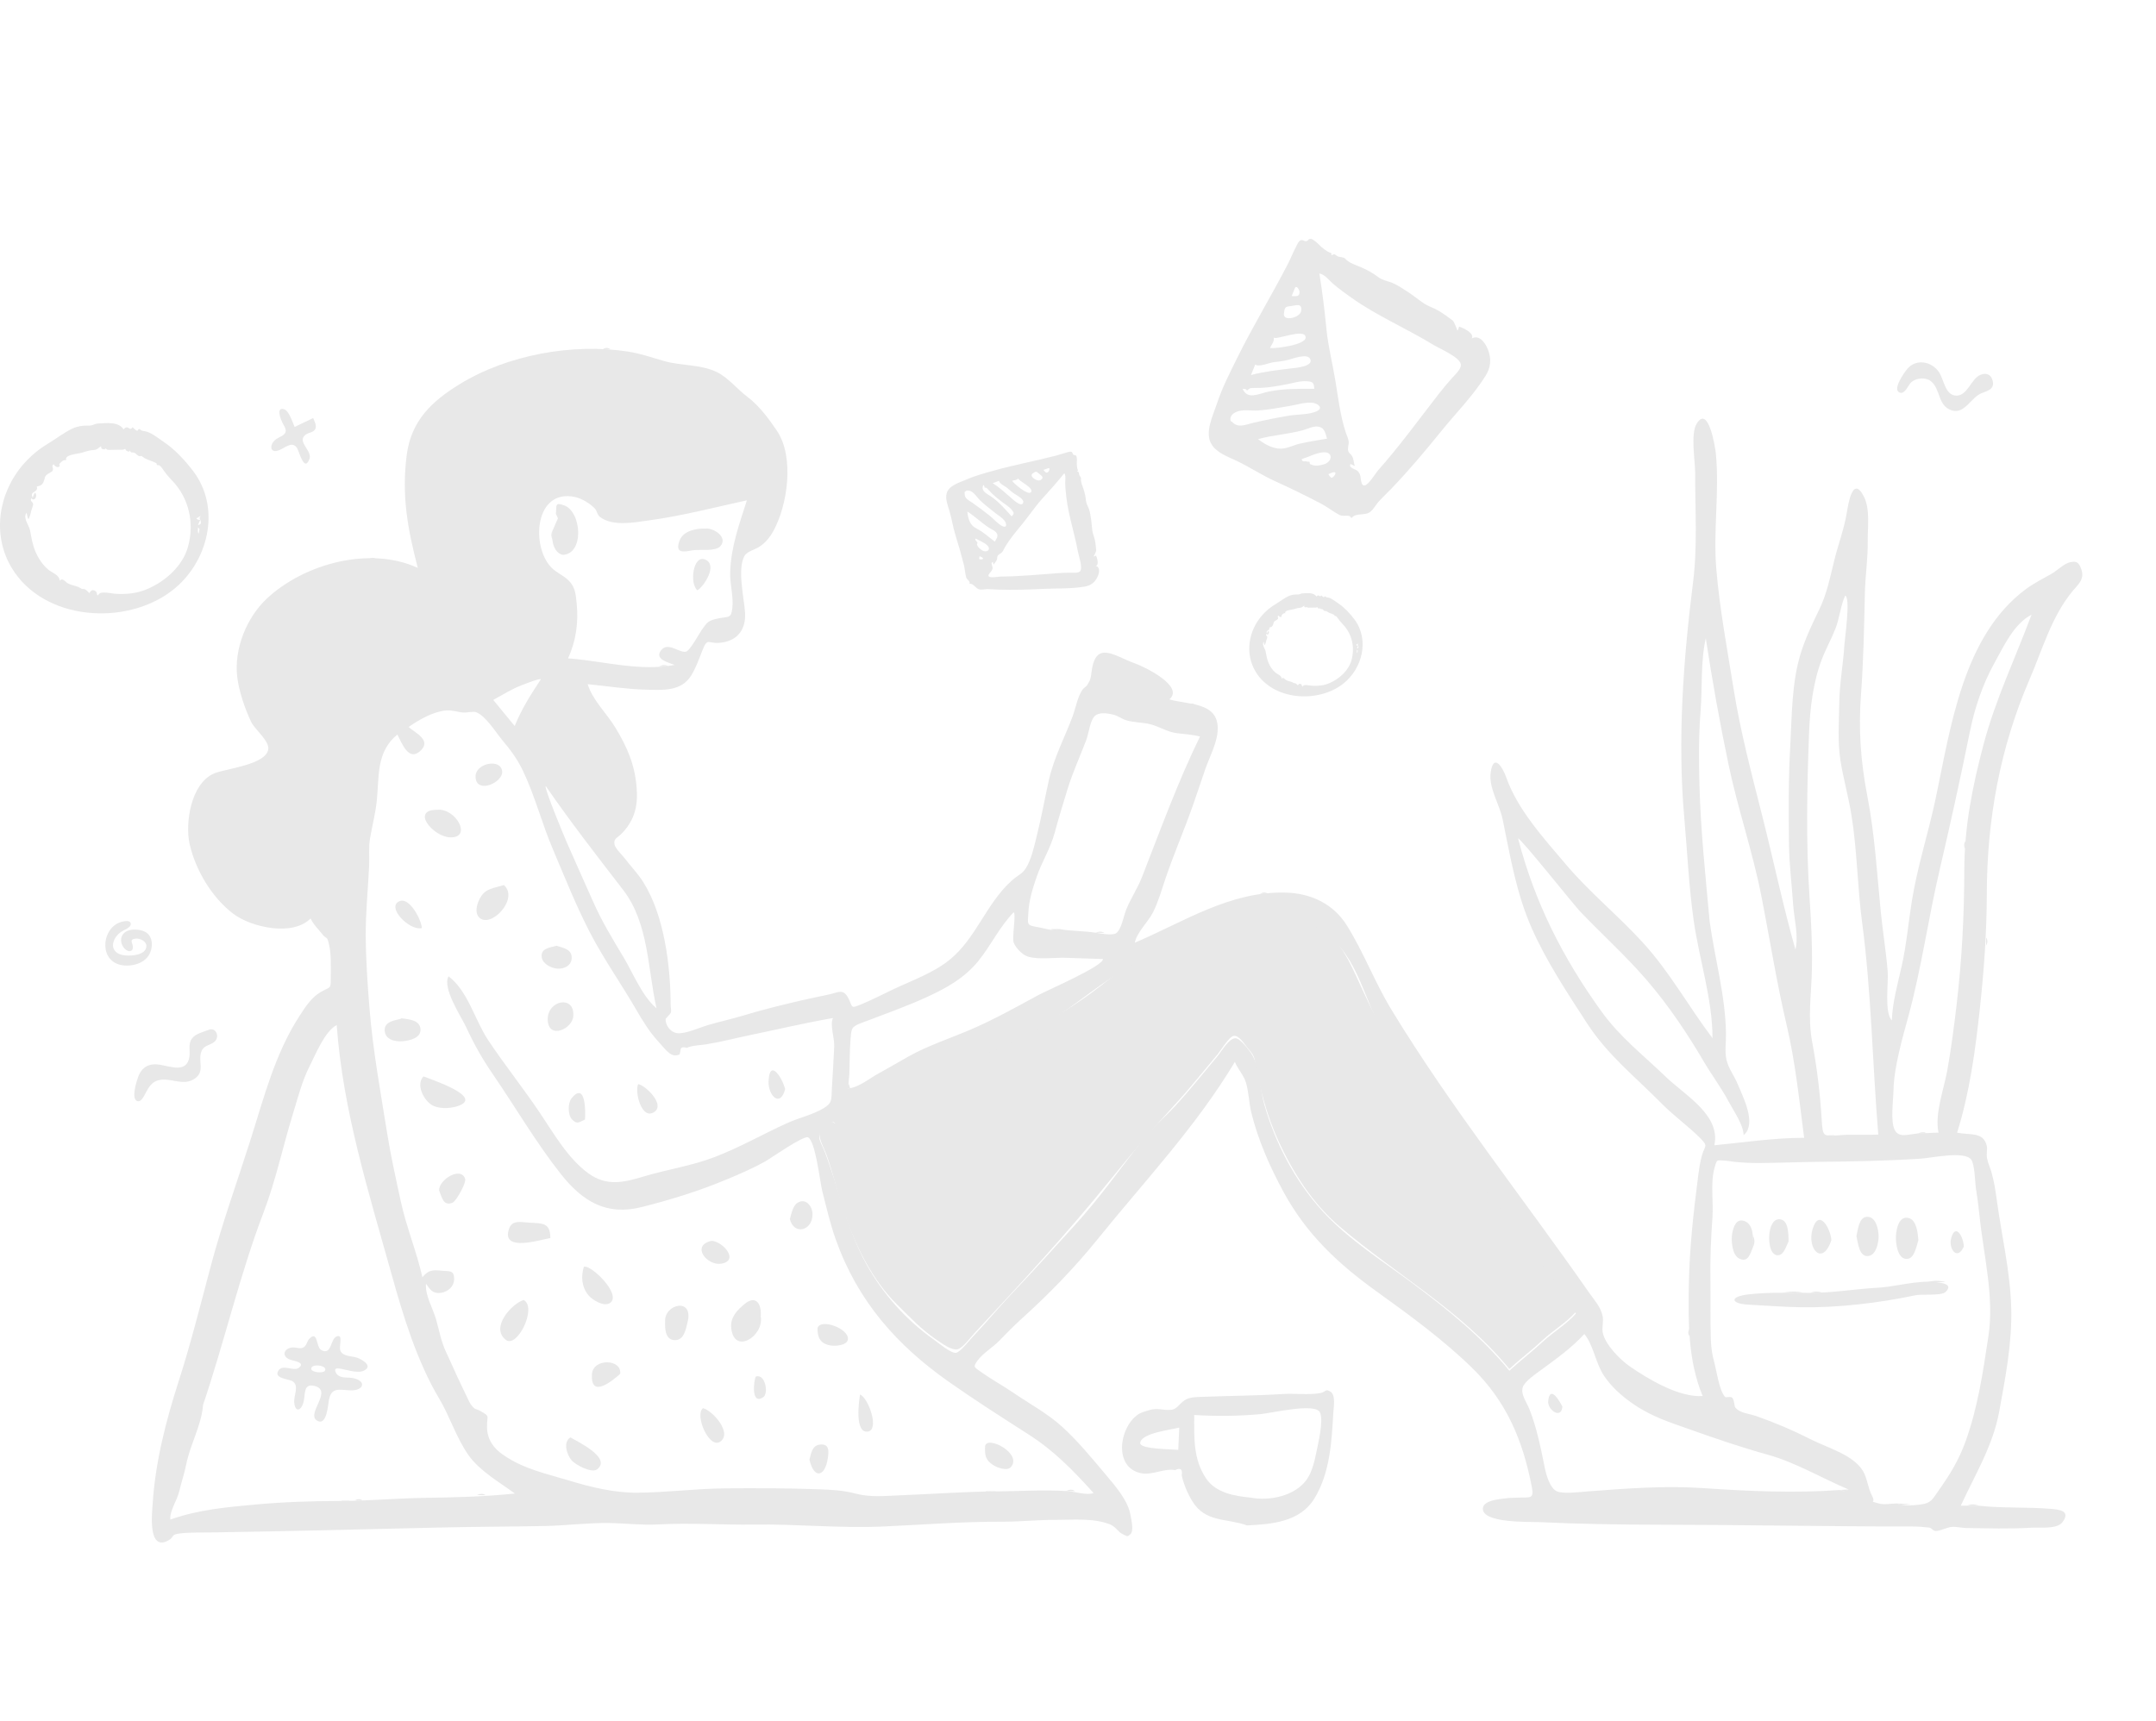 <svg width="342" height="273" viewBox="0 0 342 273" fill="none" xmlns="http://www.w3.org/2000/svg">
<path fill-rule="evenodd" clip-rule="evenodd" d="M249.979 208.131C248.528 209.809 246.386 211.054 244.742 212.588C243.016 214.199 241.143 215.607 239.423 217.199C231.839 207.93 221.45 202.246 212.449 194.554C208.183 190.907 205.039 185.96 202.738 180.884C201.559 178.281 200.688 175.603 200.006 172.83C199.699 171.582 199.398 170.337 199.198 169.071C198.955 167.538 198.892 167.408 197.857 166.211C197.412 165.696 196.55 164.192 195.678 164.358C194.944 164.498 193.602 166.731 193.138 167.283C190.908 169.937 188.746 172.671 186.398 175.223C182.805 179.126 179.535 182.967 176.199 187.105C169.376 195.569 162.016 203.537 154.589 211.502C154.038 212.093 152.754 213.825 151.963 214.058C151 214.341 149.437 213.161 148.468 212.501C146.128 210.908 144.285 208.937 142.285 206.964C138.383 203.112 135.741 197.706 133.964 192.562C132.899 189.483 132.208 186.291 131.11 183.222C130.652 181.944 129.614 180.372 130.141 179.258C130.298 178.926 131.296 178.043 131.648 177.976C132.064 177.896 132.758 178.467 132.903 178.427C134.284 178.049 133.518 176.604 134.339 175.826C134.805 175.384 137.174 175.449 137.881 175.207C140.467 174.319 142.787 172.627 145.231 171.617C155.465 167.389 165.823 163.277 174.658 156.372C176.949 154.582 178.471 153.237 181.205 152.08C183.968 150.91 186.745 149.867 189.564 148.847C192.051 147.946 194.552 147.102 197.121 146.457C199.899 145.759 203.841 144.874 206.617 145.773C212.068 147.538 213.828 152.03 215.999 156.768C218.936 163.179 222.487 169.245 226.337 175.146C233.744 186.499 242.751 196.686 249.979 208.131Z" fill="#E8E8E8"/>
<path fill-rule="evenodd" clip-rule="evenodd" d="M85.806 107.764C85.506 107.612 83.164 108.565 82.77 108.711C81.2 109.293 79.721 110.261 78.242 111.049C79.376 112.429 80.51 113.809 81.643 115.189C82.754 112.463 84.183 110.214 85.806 107.764ZM86.579 124.724C86.193 124.767 89.45 132.593 89.83 133.472C91.214 136.668 92.667 139.833 94.069 143.021C95.428 146.11 97.151 148.952 98.888 151.838C100.373 154.307 101.9 158.137 104.14 159.965C102.726 153.69 102.912 146.475 98.855 141.206C94.65 135.744 90.492 130.41 86.579 124.724ZM249.979 208.409C243.694 198.458 235.827 189.654 229.274 179.88C225.604 174.407 222.033 168.864 218.944 163.039C216.698 158.801 215.301 152.755 211.831 149.515C210.302 148.088 208.668 146.691 206.616 146.051C203.808 145.176 199.942 146.044 197.121 146.735C191.864 148.024 186.729 150.026 181.75 152.128C176.699 154.26 172.39 158.09 167.827 161.167C162.932 164.468 157.633 166.872 152.149 168.977C147.374 170.81 143.125 173.442 138.376 175.286C137.429 175.654 135.497 175.6 134.703 176.08C133.848 176.596 134.185 178.12 133.146 178.683C132.678 178.936 132.521 178.016 132.162 178.032C131.722 178.05 131.321 178.566 130.897 178.893C129.17 180.225 130.228 181.113 130.911 182.946C133.139 188.917 134.337 194.993 137.465 200.63C140.037 205.263 143.718 209.416 148.052 212.483C148.711 212.95 150.86 214.759 151.634 214.639C152.331 214.531 153.748 212.679 154.229 212.176C156.411 209.894 158.406 207.438 160.587 205.153C163.958 201.62 167.202 197.993 170.473 194.412C174.27 190.255 177.631 185.545 181.051 181.103C182.624 179.06 184.649 177.396 186.397 175.501C188.749 172.953 190.907 170.215 193.138 167.562C193.812 166.759 194.943 164.705 195.992 164.729C196.727 164.746 198.022 166.476 198.407 167.018C199.835 169.033 199.829 172.673 200.539 175.189C202.273 181.323 205.399 187.315 209.686 192.049C213.95 196.756 219.411 200.104 224.453 203.888C229.916 207.987 235.091 212.182 239.423 217.477C241.142 215.886 243.016 214.477 244.742 212.866C246.386 211.332 248.528 210.087 249.979 208.409ZM169.084 236.564C170.306 236.576 172.375 237.328 173.468 236.875C170.226 233.288 167.249 230.21 163.147 227.581C158.89 224.853 154.648 222.15 150.514 219.24C142.182 213.376 136.054 206.421 132.574 196.656C131.678 194.141 131.077 191.503 130.421 188.918C130.067 187.526 129.364 181.012 128.169 180.45C127.462 180.117 122.137 183.859 121.293 184.326C119.32 185.417 117.34 186.263 115.301 187.116C110.917 188.952 106.398 190.352 101.749 191.521C96.176 192.922 92.379 190.603 88.927 186.223C85.01 181.253 81.755 175.646 78.173 170.426C76.544 168.053 75.195 165.683 73.993 163.064C73.205 161.351 70.083 156.729 71.162 154.904C74.24 157.247 75.347 161.907 77.444 165.044C80.057 168.954 83.002 172.641 85.628 176.548C87.837 179.833 90.091 183.814 93.354 186.176C96.224 188.253 98.951 187.614 102.04 186.68C105.784 185.549 109.665 184.992 113.334 183.589C117.304 182.07 121.061 179.917 124.935 178.16C126.741 177.341 128.904 176.876 130.606 175.855C132.072 174.976 131.854 174.511 131.961 172.638C132.087 170.453 132.232 168.267 132.329 166.08C132.394 164.611 131.599 162.618 132.138 161.521C127.74 162.284 123.441 163.305 119.074 164.209C116.683 164.703 114.377 165.315 111.962 165.703C111.041 165.852 109.782 165.847 108.958 166.249C108.3 166.06 107.965 166.18 107.952 166.609C107.92 166.841 107.87 167.071 107.802 167.297C106.453 167.91 105.669 166.594 104.499 165.332C103.056 163.775 101.975 162.02 100.916 160.19C98.549 156.097 95.82 152.248 93.629 148.041C91.395 143.751 89.582 139.159 87.688 134.709C85.951 130.626 84.839 126.21 82.92 122.224C82.063 120.445 80.978 118.974 79.71 117.47C78.664 116.23 77.055 113.554 75.492 112.985C75.079 112.834 73.998 113.087 73.528 113.054C72.593 112.987 71.76 112.644 70.802 112.719C68.73 112.881 66.471 114.191 64.815 115.343C65.885 116.297 68.562 117.457 66.639 119.175C64.773 120.843 63.743 117.851 63.031 116.54C59.678 119.293 60.162 123.09 59.775 126.98C59.573 129.011 59.04 131.012 58.697 133.012C58.45 134.452 58.623 135.941 58.553 137.411C58.372 141.147 57.997 144.723 58.015 148.406C58.035 152.343 58.303 156.145 58.618 160.053C59.148 166.634 60.363 173.216 61.405 179.744C61.991 183.413 62.793 186.979 63.572 190.589C64.456 194.686 66.091 198.567 67.008 202.653C67.942 201.466 68.645 201.46 70.156 201.617C71.319 201.738 72.1 201.462 72.031 203.075C71.987 204.121 71.064 204.92 70.043 205.103C68.711 205.341 68.258 204.677 67.572 203.668C67.412 205.578 68.696 207.576 69.204 209.441C69.685 211.209 70.004 212.942 70.812 214.635C71.6 216.286 72.275 217.914 73.073 219.549C73.441 220.301 73.784 221.065 74.156 221.816C74.344 222.196 74.565 222.719 74.846 223.039C75.503 223.79 75.399 223.426 76.168 223.854C77.846 224.786 77.216 224.553 77.255 226.477C77.293 228.375 78.266 229.769 79.827 230.836C83.138 233.099 86.404 233.729 90.168 234.873C93.675 235.938 97.369 236.853 101.083 236.832C105.632 236.806 110.12 236.21 114.668 236.15C119.686 236.083 124.752 236.111 129.76 236.284C131.823 236.355 133.739 236.447 135.731 236.974C138.043 237.586 140.281 237.343 142.665 237.25C147.75 237.053 153.011 236.659 158.03 236.624C161.644 236.598 165.457 236.346 169.084 236.564ZM300.955 238.535C301.859 239.013 303.886 238.817 304.795 238.684C306.396 238.451 306.568 237.816 307.583 236.388C309.332 233.93 310.752 231.575 311.78 228.727C313.749 223.277 314.553 217.7 315.417 211.999C316.378 205.663 314.624 199.096 313.996 192.803C313.852 191.36 313.655 189.929 313.427 188.496C313.29 187.64 313.255 184.726 312.691 183.984C311.608 182.559 306.572 183.709 304.592 183.838C299.065 184.199 293.502 184.283 287.978 184.346C285.032 184.379 282.07 184.503 279.154 184.525C277.815 184.536 276.505 184.47 275.161 184.339C274.711 184.296 274.272 184.192 273.819 184.167C272.269 184.082 272.385 183.857 271.985 185.23C271.283 187.635 271.823 190.696 271.638 193.193C271.392 196.529 271.258 199.913 271.319 203.256C271.376 206.346 271.271 209.428 271.386 212.525C271.434 213.807 271.574 214.853 271.912 216.077C272.295 217.462 272.716 220.697 273.668 221.655C273.776 221.764 274.586 221.51 274.801 221.782C275.132 222.2 275.071 223.086 275.299 223.356C276.035 224.231 277.555 224.301 278.659 224.694C281.686 225.774 284.463 226.946 287.316 228.401C289.865 229.702 293.975 230.809 295.508 233.374C296.21 234.55 296.305 236.101 296.951 237.315C297.687 238.697 296.215 237.974 298.018 238.535C298.829 238.788 300.123 238.535 300.955 238.535ZM32.209 222.901C31.98 226.093 30.182 229.134 29.556 232.272C29.263 233.742 28.766 235.186 28.422 236.648C28.091 238.049 26.899 239.709 27.019 241.096C31.422 239.527 35.882 239.133 40.483 238.71C44.844 238.309 49.452 238.149 53.776 238.147C58.183 238.145 62.895 237.714 67.433 237.648C72.178 237.578 76.995 237.455 81.672 236.963C79.226 235.152 76.166 233.451 74.361 230.931C72.398 228.192 71.378 224.759 69.651 221.869C66.185 216.068 63.981 208.87 62.164 202.353C58.496 189.197 54.397 176.284 53.409 162.638C51.529 163.601 50.037 167.336 49.095 169.197C47.894 171.572 47.264 174.146 46.483 176.671C44.875 181.87 43.762 187.262 41.792 192.412C38.028 202.256 35.609 212.864 32.209 222.901ZM271.201 146.224C272.015 152.108 273.722 158.068 273.788 164.023C273.802 165.333 273.58 166.788 273.853 168.08C274.145 169.459 275.093 170.678 275.641 171.989C276.51 174.069 278.711 178.334 276.588 180.097C276.545 178.424 275.014 176.299 274.243 174.836C273.081 172.632 271.554 170.617 270.294 168.467C267.656 163.968 264.701 159.565 261.302 155.598C257.991 151.735 254.175 148.307 250.665 144.628C249.61 143.523 241.148 132.883 240.812 133.032C243.437 143.153 247.898 151.96 254.004 160.435C256.998 164.589 260.591 167.323 264.235 170.842C267.27 173.773 272.99 176.907 271.941 181.71C276.685 181.254 281.398 180.525 286.185 180.525C285.398 174.466 284.795 168.503 283.389 162.544C281.794 155.777 280.713 148.808 279.363 141.981C277.985 135.011 275.648 128.264 274.194 121.308C272.801 114.646 271.605 107.997 270.585 101.262C269.741 104.994 270.052 109.093 269.753 112.901C269.447 116.791 269.477 120.61 269.579 124.523C269.767 131.792 270.542 138.973 271.201 146.224ZM291.758 111.57C291.784 108.459 292.387 105.389 292.573 102.286C292.63 101.333 293.579 94.836 292.694 94.497C291.967 96.083 291.797 98.112 291.137 99.777C290.477 101.439 289.594 103.023 288.96 104.697C287.588 108.323 287.115 112.426 286.967 116.282C286.633 125.002 286.46 133.703 287.046 142.424C287.297 146.162 287.49 149.906 287.421 153.651C287.346 157.772 286.715 161.349 287.481 165.437C288.24 169.484 288.716 173.515 288.969 177.621C289.146 180.504 289.218 180.3 291.968 180.097C293.953 179.951 295.958 180.107 297.946 180.016C297.016 168.783 296.864 157.526 295.379 146.336C294.622 140.627 294.602 134.835 293.66 129.147C293.193 126.322 292.408 123.554 291.957 120.725C291.473 117.688 291.712 114.63 291.758 111.57ZM90.667 104.5C95.961 104.959 101.592 106.542 107.018 105.497C106.124 105.134 103.783 104.635 104.836 103.205C105.907 101.751 107.712 103.595 108.781 103.405C109.439 103.287 110.895 100.534 111.301 99.963C112.222 98.668 112.334 98.442 113.991 98.11C115.596 97.789 115.96 98.137 116.163 96.541C116.396 94.706 115.761 92.642 115.824 90.766C115.96 86.726 117.263 83.183 118.476 79.382C113.322 80.503 108.283 81.832 103.013 82.555C100.76 82.864 97.255 83.577 95.209 82.045C94.677 81.647 94.762 81.109 94.326 80.648C93.596 79.874 92.241 79.073 91.205 78.852C84.831 77.495 84.209 86.582 87.403 89.982C88.204 90.834 89.317 91.255 90.136 92.036C91.23 93.077 91.319 94.174 91.479 95.763C91.778 98.744 91.372 101.736 90.1 104.463L90.667 104.5ZM168.02 147.4C169.902 147.757 171.866 147.676 173.753 147.98C174.423 148.089 176.433 148.466 177.022 148.074C177.922 147.476 178.242 145.281 178.667 144.26C179.416 142.462 180.475 140.894 181.188 139.064C184.105 131.587 186.824 124.081 190.351 116.86C188.999 116.509 187.961 116.495 186.599 116.313C185.18 116.124 183.893 115.285 182.539 114.924C181.252 114.582 179.904 114.669 178.629 114.27C177.926 114.051 177.323 113.563 176.631 113.393C175.527 113.121 174.239 112.962 173.582 113.687C172.909 114.43 172.673 116.468 172.307 117.428C171.332 119.986 170.199 122.454 169.383 125.07C168.645 127.43 167.945 129.764 167.296 132.146C166.611 134.66 165.26 136.731 164.437 139.133C163.811 140.961 163.221 142.829 163.127 144.778C163.036 146.68 162.76 146.801 164.661 147.105C165.621 147.258 167.117 147.828 168.02 147.4ZM291.831 236.403C292.321 236.631 292.783 236.601 293.217 236.312C288.967 234.517 284.834 232.028 280.401 230.797C276.243 229.642 272.201 228.262 268.195 226.84C264.94 225.684 262.014 224.785 259.071 222.751C257.284 221.517 255.697 220.128 254.47 218.324C253.103 216.316 252.799 213.457 251.319 211.648C249.321 213.842 246.975 215.504 244.611 217.247C243.793 217.85 241.832 219.165 241.552 220.099C241.199 221.276 242.145 222.403 242.612 223.595C243.81 226.647 244.395 229.698 245.045 232.872C245.305 234.144 245.868 236.056 246.913 236.588C247.864 237.073 250.619 236.721 251.803 236.631C257.979 236.163 264.046 235.684 270.259 236.11C277.29 236.592 284.818 236.925 291.831 236.403ZM304.167 179.84C305.289 179.844 306.386 179.704 307.504 179.704C306.859 176.689 308.368 172.789 308.903 169.78C309.502 166.415 309.957 162.934 310.357 159.542C311.198 152.396 311.579 145.337 311.59 138.139C311.6 131.173 312.868 124.808 314.645 118.112C316.552 110.921 319.675 104.454 322.257 97.519C319.425 99.016 317.857 102.52 316.368 105.199C314.487 108.585 313.234 112.336 312.465 116.138C310.983 123.472 309.357 130.829 307.647 138.152C305.866 145.776 304.819 153.471 302.779 161.033C301.784 164.72 300.431 169.257 300.356 173.06C300.325 174.633 299.851 177.928 300.564 179.294C301.231 180.573 302.705 179.97 304.167 179.84ZM134.73 170.38C134.671 171.163 134.615 171.908 134.476 172.681C136.031 172.667 138 171.053 139.333 170.329C140.958 169.447 142.584 168.474 144.173 167.587C147.24 165.874 150.723 164.746 153.998 163.339C157.76 161.723 161.218 159.77 164.816 157.825C166.072 157.145 175.105 153.23 174.953 152.16C172.97 152.094 170.987 152.028 169.004 151.963C167.304 151.906 164.671 152.29 163.043 151.765C162.151 151.477 161.15 150.416 160.814 149.586C160.48 148.765 161.229 144.986 160.794 144.745C158.575 147.011 157.179 150.023 155.195 152.467C153.002 155.169 150.169 156.747 147.046 158.182C143.598 159.768 140.028 160.996 136.504 162.355C135.018 162.928 135.047 163.255 134.918 164.885C134.773 166.707 134.789 168.554 134.73 170.38ZM313.929 238.906C317.667 239.307 321.498 239.079 325.266 239.392C326.637 239.505 328.537 239.675 327.158 241.515C326.289 242.673 323.507 242.302 322.246 242.382C318.857 242.598 315.27 242.482 311.874 242.432C311.159 242.421 310.369 242.209 309.647 242.257C308.813 242.311 307.814 242.911 307.054 242.907C306.585 242.904 306.417 242.41 306.013 242.364C305.133 242.266 304.253 242.193 303.365 242.194C289.943 242.196 276.705 241.927 263.317 241.912C256.915 241.906 250.41 241.795 244.01 241.494C242.667 241.431 235.014 241.706 235.226 239.286C235.335 238.04 237.832 237.864 238.744 237.732C239.419 237.634 240.12 237.65 240.797 237.613C242.595 237.517 243.382 237.95 243.003 235.982C241.564 228.521 238.987 222.354 233.479 216.989C228.976 212.602 223.553 208.623 218.452 204.96C212.258 200.511 207.234 195.833 203.557 189.026C201.409 185.051 199.612 180.988 198.508 176.593C198.111 175.012 198.102 173.213 197.616 171.689C197.241 170.515 196.388 169.694 195.886 168.478C189.724 178.771 181.557 187.382 174.068 196.662C170.49 201.096 166.408 205.306 162.133 209.163C160.864 210.308 159.68 211.503 158.496 212.735C157.506 213.766 155.933 214.682 155.097 215.826C154.295 216.923 154.492 216.871 155.713 217.742C157.327 218.894 159.106 219.85 160.746 220.973C163.367 222.768 166.228 224.285 168.571 226.445C171.105 228.781 173.32 231.487 175.535 234.122C177.011 235.878 178.948 238.131 179.32 240.351C179.443 241.085 179.91 242.902 179.293 243.44C178.767 243.899 178.82 243.725 178.166 243.445C177.309 243.077 177.057 242.234 176.01 241.832C173.332 240.805 170.091 241.157 167.304 241.145C164.516 241.132 161.705 241.446 158.919 241.434C152.555 241.408 146.328 241.923 139.967 242.2C133.21 242.493 126.371 241.789 119.637 241.888C114.648 241.962 109.526 241.589 104.399 241.867C101.762 242.009 99.172 241.679 96.601 241.642C93.234 241.594 89.777 242.052 86.381 242.117C80.808 242.224 75.303 242.224 69.696 242.358C57.635 242.646 45.64 242.945 33.572 243.136C31.962 243.161 30.2 243.106 28.609 243.288C26.921 243.48 27.792 243.839 26.634 244.447C23.39 246.148 24.14 239.842 24.217 238.601C24.634 231.954 26.322 225.435 28.349 219.124C30.273 213.139 31.835 206.875 33.465 200.761C35.248 194.068 37.572 187.65 39.682 181.023C41.844 174.233 43.604 167.178 47.531 161.159C48.426 159.788 49.35 158.313 50.789 157.449C52.402 156.48 52.471 157.046 52.47 155.272C52.469 153.602 52.572 151.371 52.178 149.777C51.822 148.337 51.877 149.191 51.075 148.157C50.422 147.316 49.739 146.741 49.271 145.72C46.394 148.636 39.81 147.097 37.031 144.997C33.629 142.426 31.038 138.089 30.089 133.959C29.326 130.642 30.262 124.32 33.933 122.725C35.723 121.947 42.296 121.36 42.559 118.826C42.694 117.517 40.381 115.678 39.847 114.553C38.858 112.469 37.908 109.698 37.633 107.413C37.096 102.955 39.12 97.969 42.344 94.958C48.259 89.433 58.666 86.597 66.275 90.103C64.667 83.961 63.696 78.662 64.506 72.274C65.204 66.77 68.451 63.69 72.919 60.949C80.545 56.27 90.914 54.423 99.633 55.783C101.615 56.093 103.516 56.756 105.351 57.284C108.016 58.05 111.206 57.795 113.723 59.041C115.547 59.943 116.933 61.742 118.535 62.943C120.406 64.345 121.96 66.437 123.26 68.372C126.04 72.51 124.954 80.19 122.627 84.344C122.128 85.235 121.512 85.985 120.687 86.593C119.827 87.226 118.517 87.422 118.074 88.243C116.94 90.345 118.034 94.896 118.185 97.168C118.362 99.806 117.028 101.788 114.036 101.998C112.306 102.12 112.251 101.116 111.422 103.182C110.885 104.521 110.397 105.98 109.622 107.207C108.024 109.737 105.098 109.49 102.432 109.422C99.346 109.342 96.306 108.855 93.219 108.547C94.034 111.16 96.267 113.188 97.661 115.515C99.545 118.663 100.68 121.273 100.986 124.941C101.221 127.759 100.714 129.984 98.785 132.081C97.987 132.95 97.28 132.992 97.478 133.994C97.599 134.605 98.655 135.612 99.029 136.1C100.018 137.39 101.166 138.574 102.036 139.951C105.386 145.251 106.375 153.331 106.383 159.501C106.383 159.784 106.534 160.385 106.409 160.678C106.317 160.894 105.614 161.578 105.604 161.637C105.466 162.43 106.24 163.79 107.454 163.925C108.728 164.066 111.063 163.002 112.249 162.653C114.146 162.093 116.08 161.68 117.974 161.106C121.032 160.178 124.075 159.438 127.184 158.711C128.589 158.382 130.001 158.109 131.411 157.802C133.016 157.452 133.762 156.777 134.59 158.41C135.301 159.812 134.859 160.066 136.581 159.359C138.291 158.658 139.961 157.788 141.63 156.996C144.574 155.599 148.08 154.354 150.62 152.293C154.856 148.853 156.424 143.376 160.479 139.726C161.607 138.71 162.281 138.692 162.995 137.285C163.759 135.778 164.153 133.846 164.554 132.225C165.258 129.387 165.759 126.539 166.397 123.704C167.192 120.172 168.91 116.973 170.163 113.604C170.652 112.291 170.905 110.622 171.693 109.443C171.902 109.13 172.3 108.954 172.463 108.695C173.024 107.806 173.018 107.562 173.163 106.493C173.842 101.497 176.825 104.125 180.083 105.271C181.456 105.753 187.976 108.884 185.486 110.966C188.454 111.827 193.207 111.359 193.167 115.612C193.147 117.791 191.843 120.122 191.144 122.162C190.522 123.973 189.922 125.791 189.291 127.599C187.908 131.561 186.23 135.403 184.881 139.376C184.266 141.187 183.759 143.04 182.902 144.749C182.147 146.257 180.319 147.919 180.018 149.567C187.926 146.193 195.242 141.315 204.094 141.626C207.97 141.762 211.487 143.391 213.628 146.799C216.312 151.071 218.078 155.854 220.701 160.165C230.243 175.848 241.624 190.095 252.1 205.129C252.904 206.284 253.939 207.376 254.218 208.804C254.401 209.735 254.047 210.667 254.266 211.562C254.719 213.421 257.008 215.743 258.561 216.812C261.537 218.86 266.375 221.749 270.089 221.494C267.758 215.892 267.789 209.755 267.897 203.78C268 198.105 268.614 192.475 269.342 186.858C269.507 185.587 269.65 184.409 270.015 183.177C270.435 181.764 271.01 181.898 269.755 180.628C267.822 178.672 265.524 177.062 263.576 175.082C259.363 170.799 255.045 167.443 251.73 162.329C248.576 157.464 245.25 152.459 242.915 147.133C240.512 141.649 239.552 135.793 238.359 129.986C237.875 127.63 236.11 124.999 236.464 122.538C236.912 119.428 238.355 121.693 238.942 123.366C240.733 128.475 244.928 133.048 248.403 137.157C252.156 141.595 256.748 145.309 260.666 149.619C264.933 154.312 267.856 159.706 271.65 164.717C271.65 158.499 269.527 152.167 268.658 146.016C267.894 140.602 267.655 135.171 267.171 129.733C266.075 117.382 267.022 104.666 268.562 92.402C269.293 86.578 268.879 80.891 268.901 75.047C268.908 73.187 268.138 68.9 269.119 67.25C270.998 64.088 272.094 71.001 272.19 72.032C272.758 78.171 271.739 84.243 272.259 90.356C272.803 96.74 273.984 102.945 274.989 109.255C276.077 116.087 277.849 122.765 279.545 129.467C281.327 136.503 282.825 143.686 284.805 150.665C285.339 148.471 284.59 145.776 284.442 143.542C284.23 140.344 283.818 137.146 283.782 133.94C283.725 128.83 283.685 123.626 283.974 118.54C284.259 113.527 284.173 108.274 285.71 103.445C286.44 101.152 287.51 98.916 288.557 96.757C289.849 94.094 290.306 91.513 291.021 88.681C291.634 86.256 292.531 83.894 292.939 81.421C293.193 79.882 293.901 75.341 295.662 78.782C296.685 80.779 296.243 83.739 296.271 85.885C296.308 88.635 295.887 91.31 295.822 94.049C295.697 99.423 295.606 104.79 295.206 110.155C294.785 115.784 295.152 120.828 296.223 126.374C297.395 132.445 297.738 138.529 298.345 144.674C298.659 147.847 299.187 151.002 299.442 154.18C299.577 155.862 298.885 160.687 300.09 161.886C300.207 158.971 301.042 156.054 301.675 153.215C302.425 149.85 302.728 146.313 303.281 142.901C304.176 137.372 305.913 132.092 307.062 126.626C309.431 115.357 311.399 100.873 321.326 93.497C322.625 92.532 324.052 91.819 325.456 91.025C326.251 90.576 327.432 89.412 328.341 89.209C329.334 88.988 329.748 89.16 330.151 90.311C330.712 91.917 329.686 92.667 328.728 93.833C325.412 97.868 323.996 103.041 321.948 107.774C317.261 118.611 315.186 130.041 315.163 141.755C315.15 147.887 314.727 153.801 314.073 159.896C313.369 166.456 312.443 173.393 310.45 179.703C312.449 180.151 314.617 179.483 315.16 181.807C315.293 182.377 315.052 183.052 315.2 183.795C315.343 184.517 315.687 185.235 315.891 185.945C316.313 187.414 316.536 188.863 316.741 190.371C317.533 196.2 318.893 201.744 319.038 207.654C319.172 213.117 318.102 218.652 317.117 224.01C316.124 229.406 313.277 234.006 311.035 238.886C312 238.886 312.964 238.896 313.929 238.906Z" fill="#E8E8E8"/>
<path fill-rule="evenodd" clip-rule="evenodd" d="M187.064 226.502C186.001 226.802 180.869 227.37 180.87 228.98C180.871 229.946 185.996 229.927 186.903 230.032C186.957 228.855 187.011 227.679 187.064 226.502ZM198.392 237.614C201.35 238.176 205.364 237.386 207.255 234.778C208.138 233.56 208.557 231.707 208.845 230.253C209.12 228.868 209.968 225.41 209.391 224.112C208.683 222.517 201.887 224.183 199.909 224.367C196.456 224.685 192.886 224.723 189.432 224.498C189.432 228.065 189.249 231.541 191.347 234.611C192.861 236.826 195.703 237.349 198.392 237.614ZM197.798 242.02C194.585 240.844 191.211 241.608 189.118 238.159C188.588 237.283 188.14 236.342 187.819 235.37C187.662 234.944 187.54 234.508 187.453 234.061C187.617 233.1 187.265 232.829 186.397 233.248C184.694 232.917 182.826 234.086 181.032 233.741C176.681 232.905 177.471 226.672 180.391 224.515C180.968 224.088 181.544 223.97 182.204 223.759C183.66 223.295 184.448 223.813 185.779 223.681C186.855 223.575 187.151 222.447 188.307 221.95C189.064 221.625 190.115 221.65 190.911 221.617C195.076 221.446 199.254 221.448 203.446 221.176C205.401 221.05 207.512 221.359 209.427 221.025C210.323 220.869 210.195 220.272 211.044 220.795C211.923 221.338 211.543 223.342 211.499 224.142C211.242 228.764 210.967 233.722 208.491 237.763C206.225 241.461 201.767 241.84 197.798 242.02Z" fill="#E8E8E8"/>
<path fill-rule="evenodd" clip-rule="evenodd" d="M28.092 243.293C29.126 243.282 30.16 243.271 31.19 243.261C30.155 243.272 29.124 243.282 28.092 243.293Z" fill="#E8E8E8"/>
<path fill-rule="evenodd" clip-rule="evenodd" d="M315.169 144.732C315.167 143.739 315.164 142.746 315.162 141.755C315.164 142.749 315.166 143.74 315.169 144.732Z" fill="#E8E8E8"/>
<path fill-rule="evenodd" clip-rule="evenodd" d="M52.181 148.81C52.178 149.777 52.175 150.745 52.171 151.71C52.174 150.742 52.178 149.776 52.181 148.81Z" fill="#E8E8E8"/>
<path fill-rule="evenodd" clip-rule="evenodd" d="M138.118 242.197C138.94 242.198 139.763 242.199 140.581 242.201C139.758 242.2 138.938 242.199 138.118 242.197Z" fill="#E8E8E8"/>
<path fill-rule="evenodd" clip-rule="evenodd" d="M88.176 241.999C88.998 242.002 89.82 242.005 90.639 242.008C89.815 242.005 88.996 242.002 88.176 241.999Z" fill="#E8E8E8"/>
<path fill-rule="evenodd" clip-rule="evenodd" d="M268.006 201.823C267.97 202.476 267.933 203.129 267.897 203.781C267.933 203.127 267.97 202.475 268.006 201.823Z" fill="#E8E8E8"/>
<path fill-rule="evenodd" clip-rule="evenodd" d="M313.929 238.907C313.293 238.9 312.658 238.894 312.022 238.887C312.66 238.621 313.296 238.633 313.929 238.907Z" fill="#E8E8E8"/>
<path fill-rule="evenodd" clip-rule="evenodd" d="M257.497 241.798C257.953 241.791 258.409 241.784 258.861 241.776C258.404 241.783 257.95 241.791 257.497 241.798Z" fill="#E8E8E8"/>
<path fill-rule="evenodd" clip-rule="evenodd" d="M314.921 152.79C314.933 152.296 314.944 151.803 314.955 151.311C314.944 151.805 314.933 152.297 314.921 152.79Z" fill="#E8E8E8"/>
<path fill-rule="evenodd" clip-rule="evenodd" d="M272.259 90.356C272.221 89.847 272.184 89.339 272.146 88.831C272.184 89.34 272.221 89.848 272.259 90.356Z" fill="#E8E8E8"/>
<path fill-rule="evenodd" clip-rule="evenodd" d="M315.146 146.676C315.153 146.166 315.159 145.656 315.165 145.147C315.159 145.658 315.153 146.167 315.146 146.676Z" fill="#E8E8E8"/>
<path fill-rule="evenodd" clip-rule="evenodd" d="M171.682 241.165C172.087 241.171 172.493 241.177 172.895 241.182C172.489 241.175 172.085 241.17 171.682 241.165Z" fill="#E8E8E8"/>
<path fill-rule="evenodd" clip-rule="evenodd" d="M276.163 241.997C276.559 242.005 276.956 242.013 277.348 242.021C276.95 242.013 276.557 242.005 276.163 241.997Z" fill="#E8E8E8"/>
<path fill-rule="evenodd" clip-rule="evenodd" d="M318.992 206.118C318.964 205.671 318.935 205.223 318.907 204.776C318.936 205.224 318.964 205.671 318.992 206.118Z" fill="#E8E8E8"/>
<path fill-rule="evenodd" clip-rule="evenodd" d="M311.875 242.432C312.197 242.43 312.52 242.428 312.839 242.428C312.515 242.43 312.195 242.431 311.875 242.432Z" fill="#E8E8E8"/>
<path fill-rule="evenodd" clip-rule="evenodd" d="M267.899 242.017C268.219 242.009 268.539 242.001 268.855 241.994C268.534 242.002 268.216 242.01 267.899 242.017Z" fill="#E8E8E8"/>
<path fill-rule="evenodd" clip-rule="evenodd" d="M196.056 241.774C196.408 241.772 196.759 241.77 197.108 241.767C196.755 241.769 196.405 241.771 196.056 241.774Z" fill="#E8E8E8"/>
<path fill-rule="evenodd" clip-rule="evenodd" d="M114.924 241.772C115.258 241.774 115.593 241.777 115.924 241.78C115.588 241.778 115.256 241.775 114.924 241.772Z" fill="#E8E8E8"/>
<path fill-rule="evenodd" clip-rule="evenodd" d="M95.188 241.826C95.529 241.807 95.869 241.788 96.207 241.769C95.865 241.788 95.526 241.807 95.188 241.826Z" fill="#E8E8E8"/>
<path fill-rule="evenodd" clip-rule="evenodd" d="M189.679 111.872C189.172 111.829 188.664 111.785 188.157 111.741C188.665 111.777 189.202 111.476 189.679 111.872Z" fill="#E8E8E8"/>
<path fill-rule="evenodd" clip-rule="evenodd" d="M319.041 239.099C318.54 239.049 318.04 238.998 317.54 238.947C318.04 238.998 318.54 239.049 319.041 239.099Z" fill="#E8E8E8"/>
<path fill-rule="evenodd" clip-rule="evenodd" d="M284.137 114.953C284.104 115.391 284.07 115.83 284.037 116.267C284.07 115.828 284.104 115.39 284.137 114.953Z" fill="#E8E8E8"/>
<path fill-rule="evenodd" clip-rule="evenodd" d="M315.272 133.232C315.307 132.817 315.341 132.401 315.375 131.987C315.341 132.403 315.306 132.818 315.272 133.232Z" fill="#E8E8E8"/>
<path fill-rule="evenodd" clip-rule="evenodd" d="M283.938 121.754C283.903 122.191 283.866 122.629 283.831 123.065C283.867 122.627 283.903 122.19 283.938 121.754Z" fill="#E8E8E8"/>
<path fill-rule="evenodd" clip-rule="evenodd" d="M315.06 150.01C315.057 149.587 315.054 149.164 315.051 148.742C315.324 149.164 315.313 149.586 315.06 150.01Z" fill="#E8E8E8"/>
<path fill-rule="evenodd" clip-rule="evenodd" d="M268.013 210.754C268.009 211.178 268.005 211.602 268.001 212.024C267.721 211.597 267.777 211.174 268.013 210.754Z" fill="#E8E8E8"/>
<path fill-rule="evenodd" clip-rule="evenodd" d="M299.907 161.703C299.858 161.274 299.809 160.845 299.76 160.417C299.809 160.847 299.858 161.275 299.907 161.703Z" fill="#E8E8E8"/>
<path fill-rule="evenodd" clip-rule="evenodd" d="M35.815 122.318C35.483 122.756 35.031 122.456 34.637 122.509C35.03 122.445 35.422 122.382 35.815 122.318Z" fill="#E8E8E8"/>
<path fill-rule="evenodd" clip-rule="evenodd" d="M199.868 221.48C199.449 221.481 199.03 221.481 198.611 221.482C199.03 221.481 199.449 221.48 199.868 221.48Z" fill="#E8E8E8"/>
<path fill-rule="evenodd" clip-rule="evenodd" d="M266.833 124.119C266.872 124.476 266.911 124.832 266.95 125.187C266.911 124.83 266.872 124.475 266.833 124.119Z" fill="#E8E8E8"/>
<path fill-rule="evenodd" clip-rule="evenodd" d="M59.691 88.712C59.27 88.721 58.848 88.729 58.427 88.737C58.844 88.492 59.264 88.421 59.691 88.712Z" fill="#E8E8E8"/>
<path fill-rule="evenodd" clip-rule="evenodd" d="M283.928 127.921C283.901 128.294 283.874 128.668 283.847 129.04C283.874 128.666 283.901 128.293 283.928 127.921Z" fill="#E8E8E8"/>
<path fill-rule="evenodd" clip-rule="evenodd" d="M272.372 82.031C272.405 81.69 272.437 81.349 272.47 81.01C272.437 81.352 272.405 81.691 272.372 82.031Z" fill="#E8E8E8"/>
<path fill-rule="evenodd" clip-rule="evenodd" d="M269.061 80.962C269.028 81.332 268.995 81.702 268.962 82.07C268.995 81.7 269.028 81.331 269.061 80.962Z" fill="#E8E8E8"/>
<path fill-rule="evenodd" clip-rule="evenodd" d="M86.025 56.267C85.596 56.319 85.167 56.371 84.739 56.423C85.168 56.371 85.596 56.319 86.025 56.267Z" fill="#E8E8E8"/>
<path fill-rule="evenodd" clip-rule="evenodd" d="M55.056 89.006C54.615 89.051 54.175 89.096 53.736 89.141C54.176 89.096 54.616 89.051 55.056 89.006Z" fill="#E8E8E8"/>
<path fill-rule="evenodd" clip-rule="evenodd" d="M296.174 90.09C296.201 89.746 296.227 89.402 296.254 89.06C296.227 89.404 296.2 89.747 296.174 90.09Z" fill="#E8E8E8"/>
<path fill-rule="evenodd" clip-rule="evenodd" d="M40.614 146.86C40.867 146.864 41.12 146.867 41.37 146.871C41.115 146.867 40.865 146.864 40.614 146.86Z" fill="#E8E8E8"/>
<path fill-rule="evenodd" clip-rule="evenodd" d="M269.074 189.315C269.049 189.696 269.023 190.076 268.998 190.456C269.024 190.075 269.049 189.695 269.074 189.315Z" fill="#E8E8E8"/>
<path fill-rule="evenodd" clip-rule="evenodd" d="M294.924 115.187C294.914 114.82 294.904 114.453 294.894 114.087C294.904 114.454 294.914 114.82 294.924 115.187Z" fill="#E8E8E8"/>
<path fill-rule="evenodd" clip-rule="evenodd" d="M96.819 55.398C96.428 55.398 96.037 55.399 95.647 55.399C96.037 55.13 96.428 55.137 96.819 55.398Z" fill="#E8E8E8"/>
<path fill-rule="evenodd" clip-rule="evenodd" d="M201.172 141.802C200.744 141.813 200.316 141.824 199.889 141.835C200.309 141.537 200.738 141.53 201.172 141.802Z" fill="#E8E8E8"/>
<path fill-rule="evenodd" clip-rule="evenodd" d="M238.585 241.15C238.839 241.155 239.093 241.161 239.344 241.167C239.089 241.162 238.837 241.156 238.585 241.15Z" fill="#E8E8E8"/>
<path fill-rule="evenodd" clip-rule="evenodd" d="M248.143 241.596C248.396 241.587 248.649 241.578 248.899 241.569C248.645 241.578 248.394 241.587 248.143 241.596Z" fill="#E8E8E8"/>
<path fill-rule="evenodd" clip-rule="evenodd" d="M98.573 241.772C98.837 241.779 99.101 241.785 99.362 241.792C99.097 241.785 98.835 241.779 98.573 241.772Z" fill="#E8E8E8"/>
<path fill-rule="evenodd" clip-rule="evenodd" d="M318.773 201.871C318.736 201.508 318.698 201.145 318.66 200.784C318.698 201.147 318.736 201.509 318.773 201.871Z" fill="#E8E8E8"/>
<path fill-rule="evenodd" clip-rule="evenodd" d="M284.251 140.687C284.282 141.033 284.312 141.379 284.341 141.723C284.311 141.377 284.281 141.032 284.251 140.687Z" fill="#E8E8E8"/>
<path fill-rule="evenodd" clip-rule="evenodd" d="M297.537 134.749C297.496 134.382 297.455 134.016 297.414 133.65C297.455 134.017 297.496 134.383 297.537 134.749Z" fill="#E8E8E8"/>
<path fill-rule="evenodd" clip-rule="evenodd" d="M100.717 241.991C100.983 241.987 101.25 241.982 101.514 241.979C101.246 241.983 100.981 241.987 100.717 241.991Z" fill="#E8E8E8"/>
<path fill-rule="evenodd" clip-rule="evenodd" d="M197.798 242.02C198.057 242.008 198.316 241.997 198.573 241.985C198.313 241.997 198.055 242.008 197.798 242.02Z" fill="#E8E8E8"/>
<path fill-rule="evenodd" clip-rule="evenodd" d="M295.369 107.966C295.357 107.595 295.345 107.223 295.333 106.852C295.345 107.224 295.357 107.595 295.369 107.966Z" fill="#E8E8E8"/>
<path fill-rule="evenodd" clip-rule="evenodd" d="M75.439 242.234C75.7 242.232 75.959 242.23 76.216 242.228C75.955 242.23 75.697 242.232 75.439 242.234Z" fill="#E8E8E8"/>
<path fill-rule="evenodd" clip-rule="evenodd" d="M295.259 242.23C295.526 242.233 295.794 242.236 296.058 242.239C295.789 242.236 295.524 242.233 295.259 242.23Z" fill="#E8E8E8"/>
<path fill-rule="evenodd" clip-rule="evenodd" d="M301.033 242.198C301.291 242.217 301.549 242.235 301.804 242.253C301.545 242.235 301.289 242.217 301.033 242.198Z" fill="#E8E8E8"/>
<path fill-rule="evenodd" clip-rule="evenodd" d="M303.365 242.194C303.627 242.201 303.891 242.209 304.15 242.215C303.886 242.207 303.626 242.2 303.365 242.194Z" fill="#E8E8E8"/>
<path fill-rule="evenodd" clip-rule="evenodd" d="M315.337 136.222C315.319 135.856 315.302 135.491 315.285 135.126C315.302 135.492 315.319 135.857 315.337 136.222Z" fill="#E8E8E8"/>
<path fill-rule="evenodd" clip-rule="evenodd" d="M138.904 237.403C139.703 237.361 140.503 237.32 141.303 237.278C140.503 237.32 139.703 237.361 138.904 237.403Z" fill="#E8E8E8"/>
<path fill-rule="evenodd" clip-rule="evenodd" d="M90.666 104.501C91.36 104.561 92.054 104.621 92.748 104.681C92.053 104.621 91.36 104.561 90.666 104.501Z" fill="#E8E8E8"/>
<path fill-rule="evenodd" clip-rule="evenodd" d="M286.632 134.676C286.653 135.338 286.676 136.001 286.697 136.661C286.675 135.998 286.653 135.337 286.632 134.676Z" fill="#E8E8E8"/>
<path fill-rule="evenodd" clip-rule="evenodd" d="M300.955 238.535C301.68 238.579 302.404 238.623 303.128 238.667C302.399 238.7 301.659 238.908 300.955 238.535Z" fill="#E8E8E8"/>
<path fill-rule="evenodd" clip-rule="evenodd" d="M296.668 160.198C296.673 159.567 296.679 158.935 296.684 158.305C296.679 158.937 296.673 159.568 296.668 160.198Z" fill="#E8E8E8"/>
<path fill-rule="evenodd" clip-rule="evenodd" d="M294.813 180.047C295.449 180.055 296.085 180.064 296.72 180.072C296.084 180.064 295.449 180.055 294.813 180.047Z" fill="#E8E8E8"/>
<path fill-rule="evenodd" clip-rule="evenodd" d="M134.776 168.94C134.76 169.422 134.744 169.903 134.729 170.382C134.745 169.9 134.76 169.42 134.776 168.94Z" fill="#E8E8E8"/>
<path fill-rule="evenodd" clip-rule="evenodd" d="M305.393 148.554C305.367 149.034 305.341 149.512 305.316 149.989C305.342 149.51 305.368 149.032 305.393 148.554Z" fill="#E8E8E8"/>
<path fill-rule="evenodd" clip-rule="evenodd" d="M291.831 236.403C292.293 236.372 292.756 236.341 293.217 236.311C292.869 236.589 292.519 236.613 291.831 236.403Z" fill="#E8E8E8"/>
<path fill-rule="evenodd" clip-rule="evenodd" d="M288.735 173.774C288.767 174.291 288.799 174.807 288.83 175.322C288.799 174.805 288.767 174.29 288.735 173.774Z" fill="#E8E8E8"/>
<path fill-rule="evenodd" clip-rule="evenodd" d="M115.81 92.258C115.814 91.76 115.819 91.261 115.824 90.764C115.82 91.263 115.815 91.761 115.81 92.258Z" fill="#E8E8E8"/>
<path fill-rule="evenodd" clip-rule="evenodd" d="M289.295 180.152L291.019 180.114C290.45 180.389 289.876 180.399 289.295 180.152Z" fill="#E8E8E8"/>
<path fill-rule="evenodd" clip-rule="evenodd" d="M305.199 183.833C304.792 183.836 304.386 183.839 303.982 183.844C304.39 183.84 304.794 183.836 305.199 183.833Z" fill="#E8E8E8"/>
<path fill-rule="evenodd" clip-rule="evenodd" d="M156.342 236.602C156.904 236.609 157.467 236.616 158.03 236.624C157.463 236.908 156.9 236.948 156.342 236.602Z" fill="#E8E8E8"/>
<path fill-rule="evenodd" clip-rule="evenodd" d="M286.83 138.93C286.858 139.448 286.885 139.966 286.913 140.483C286.885 139.964 286.858 139.447 286.83 138.93Z" fill="#E8E8E8"/>
<path fill-rule="evenodd" clip-rule="evenodd" d="M104.549 105.718C105.03 105.481 105.516 105.441 106.006 105.692C105.52 105.701 105.034 105.71 104.549 105.718Z" fill="#E8E8E8"/>
<path fill-rule="evenodd" clip-rule="evenodd" d="M271.082 144.915C271.121 145.353 271.161 145.79 271.201 146.226C271.161 145.788 271.121 145.352 271.082 144.915Z" fill="#E8E8E8"/>
<path fill-rule="evenodd" clip-rule="evenodd" d="M311.751 134.712C311.504 134.284 311.512 133.859 311.763 133.437C311.759 133.863 311.755 134.288 311.751 134.712Z" fill="#E8E8E8"/>
<path fill-rule="evenodd" clip-rule="evenodd" d="M286.909 119.861C286.909 120.294 286.909 120.727 286.909 121.158C286.909 120.724 286.909 120.293 286.909 119.861Z" fill="#E8E8E8"/>
<path fill-rule="evenodd" clip-rule="evenodd" d="M304.167 179.841C304.662 179.689 305.158 179.474 305.651 179.846C305.156 179.844 304.661 179.842 304.167 179.841Z" fill="#E8E8E8"/>
<path fill-rule="evenodd" clip-rule="evenodd" d="M75.665 237.208C76.122 237.007 76.578 236.902 77.028 237.223C76.573 237.218 76.12 237.213 75.665 237.208Z" fill="#E8E8E8"/>
<path fill-rule="evenodd" clip-rule="evenodd" d="M169.084 236.564C169.572 236.351 170.06 236.234 170.542 236.579C170.056 236.574 169.57 236.569 169.084 236.564Z" fill="#E8E8E8"/>
<path fill-rule="evenodd" clip-rule="evenodd" d="M60.37 173.38C60.406 173.821 60.443 174.262 60.48 174.702C60.443 174.261 60.406 173.821 60.37 173.38Z" fill="#E8E8E8"/>
<path fill-rule="evenodd" clip-rule="evenodd" d="M173.752 147.981C174.233 147.806 174.712 147.715 175.184 148.007C174.706 147.998 174.229 147.989 173.752 147.981Z" fill="#E8E8E8"/>
<path fill-rule="evenodd" clip-rule="evenodd" d="M286.822 161.107C286.849 161.538 286.876 161.969 286.902 162.399C286.875 161.968 286.849 161.537 286.822 161.107Z" fill="#E8E8E8"/>
<path fill-rule="evenodd" clip-rule="evenodd" d="M60.059 122.215C60.019 122.562 59.979 122.91 59.94 123.255C59.98 122.907 60.019 122.561 60.059 122.215Z" fill="#E8E8E8"/>
<path fill-rule="evenodd" clip-rule="evenodd" d="M32.209 222.901C32.185 223.239 32.16 223.577 32.136 223.913C32.161 223.575 32.185 223.238 32.209 222.901Z" fill="#E8E8E8"/>
<path fill-rule="evenodd" clip-rule="evenodd" d="M296.881 163.388C296.854 163.038 296.827 162.689 296.8 162.341C296.827 162.691 296.854 163.04 296.881 163.388Z" fill="#E8E8E8"/>
<path fill-rule="evenodd" clip-rule="evenodd" d="M134.614 171.914C134.694 172.168 134.773 172.423 134.853 172.678C134.319 172.807 134.239 172.552 134.614 171.914Z" fill="#E8E8E8"/>
<path fill-rule="evenodd" clip-rule="evenodd" d="M166.716 147.405C167.151 147.403 167.586 147.402 168.02 147.4C167.586 147.606 167.152 147.748 166.716 147.405Z" fill="#E8E8E8"/>
<path fill-rule="evenodd" clip-rule="evenodd" d="M60.613 175.468C60.628 175.853 60.643 176.239 60.657 176.623C60.642 176.237 60.627 175.853 60.613 175.468Z" fill="#E8E8E8"/>
<path fill-rule="evenodd" clip-rule="evenodd" d="M272.137 179.532C272.152 179.887 272.168 180.242 272.184 180.595C272.169 180.239 272.152 179.886 272.137 179.532Z" fill="#E8E8E8"/>
<path fill-rule="evenodd" clip-rule="evenodd" d="M56.302 238.062C56.715 237.788 57.129 237.812 57.543 238.058C57.129 238.06 56.716 238.061 56.302 238.062Z" fill="#E8E8E8"/>
<path fill-rule="evenodd" clip-rule="evenodd" d="M67.17 117.257C67.193 117.619 67.215 117.982 67.238 118.342C67.216 117.979 67.193 117.618 67.17 117.257Z" fill="#E8E8E8"/>
<path fill-rule="evenodd" clip-rule="evenodd" d="M54.155 238.1C54.584 238.102 55.014 238.104 55.442 238.105C55.012 238.398 54.583 238.412 54.155 238.1Z" fill="#E8E8E8"/>
<path fill-rule="evenodd" clip-rule="evenodd" d="M291.758 111.57C291.761 111.202 291.765 110.834 291.768 110.467C291.764 110.836 291.761 111.203 291.758 111.57Z" fill="#E8E8E8"/>
<path fill-rule="evenodd" clip-rule="evenodd" d="M94.764 105.133C95.175 105.187 95.585 105.241 95.995 105.294C95.585 105.24 95.174 105.187 94.764 105.133Z" fill="#E8E8E8"/>
<path fill-rule="evenodd" clip-rule="evenodd" d="M58.544 136.897C58.549 137.241 58.555 137.585 58.561 137.927C58.556 137.583 58.55 137.24 58.544 136.897Z" fill="#E8E8E8"/>
<path fill-rule="evenodd" clip-rule="evenodd" d="M294.521 136.848C294.499 136.498 294.476 136.148 294.454 135.8C294.476 136.15 294.499 136.5 294.521 136.848Z" fill="#E8E8E8"/>
<path fill-rule="evenodd" clip-rule="evenodd" d="M198.787 237.689C199.294 237.735 199.8 237.781 200.306 237.827C199.8 237.781 199.294 237.735 198.787 237.689Z" fill="#E8E8E8"/>
<path fill-rule="evenodd" clip-rule="evenodd" d="M197.096 224.578C196.822 224.582 196.548 224.587 196.277 224.592C196.551 224.589 196.823 224.583 197.096 224.578Z" fill="#E8E8E8"/>
<path fill-rule="evenodd" clip-rule="evenodd" d="M197.118 237.489C197.543 237.531 197.968 237.573 198.393 237.614C197.968 237.572 197.543 237.531 197.118 237.489Z" fill="#E8E8E8"/>
<path fill-rule="evenodd" clip-rule="evenodd" d="M120.672 208.882C121.224 212.005 116.371 215.06 115.986 210.62C115.845 208.996 116.931 207.855 118.147 206.862C119.872 205.454 120.836 206.803 120.672 208.882Z" fill="#E8E8E8"/>
<path fill-rule="evenodd" clip-rule="evenodd" d="M67.172 170.778C68.316 171.246 77.051 174.093 72.514 175.525C71.312 175.904 69.497 175.96 68.456 175.292C67.203 174.489 65.94 172.118 67.172 170.778Z" fill="#E8E8E8"/>
<path fill-rule="evenodd" clip-rule="evenodd" d="M69.322 128.484C72.287 128.14 75.019 133.01 71.363 132.852C68.702 132.737 65.124 128.484 69.322 128.484Z" fill="#E8E8E8"/>
<path fill-rule="evenodd" clip-rule="evenodd" d="M79.929 140.425C82.405 142.586 77.816 147.42 75.994 145.549C75.064 144.593 75.922 142.534 76.69 141.735C77.478 140.914 78.88 140.76 79.929 140.425Z" fill="#E8E8E8"/>
<path fill-rule="evenodd" clip-rule="evenodd" d="M87.3 196.429C85.838 196.661 79.41 198.761 80.751 194.946C81.262 193.491 82.688 193.923 83.992 193.99C86.093 194.097 87.3 193.996 87.3 196.429Z" fill="#E8E8E8"/>
<path fill-rule="evenodd" clip-rule="evenodd" d="M83.066 206.255C85.254 207.426 82.055 213.978 80.242 212.584C77.725 210.65 81.167 206.844 83.066 206.255Z" fill="#E8E8E8"/>
<path fill-rule="evenodd" clip-rule="evenodd" d="M92.609 200.989C93.673 200.554 98.689 205.379 96.78 206.721C95.801 207.409 93.947 206.23 93.357 205.519C92.251 204.185 92.151 202.54 92.609 200.989Z" fill="#E8E8E8"/>
<path fill-rule="evenodd" clip-rule="evenodd" d="M63.67 161.553C64.758 161.732 66.636 161.788 66.706 163.317C66.768 164.66 65.084 165.095 63.898 165.2C62.668 165.309 61.04 164.962 61.016 163.416C60.992 161.747 63.632 161.848 63.67 161.553Z" fill="#E8E8E8"/>
<path fill-rule="evenodd" clip-rule="evenodd" d="M90.488 228.054C91.646 228.757 97.048 231.289 94.732 233.117C93.866 233.802 91.239 232.388 90.648 231.67C89.942 230.812 89.252 228.803 90.488 228.054Z" fill="#E8E8E8"/>
<path fill-rule="evenodd" clip-rule="evenodd" d="M105.505 209.684C105.338 206.89 110.052 205.778 109.075 209.744C108.799 210.862 108.533 212.56 107.15 212.625C105.516 212.702 105.457 210.768 105.505 209.684Z" fill="#E8E8E8"/>
<path fill-rule="evenodd" clip-rule="evenodd" d="M90.943 161.093C90.976 163.213 86.914 165.082 86.883 161.723C86.855 158.72 91.095 157.842 90.943 161.093Z" fill="#E8E8E8"/>
<path fill-rule="evenodd" clip-rule="evenodd" d="M88.261 150.054C89.262 150.376 90.592 150.542 90.68 151.814C90.773 153.16 89.523 153.759 88.398 153.683C87.476 153.621 86.111 152.938 85.943 151.938C85.698 150.468 87.131 150.372 88.261 150.054Z" fill="#E8E8E8"/>
<path fill-rule="evenodd" clip-rule="evenodd" d="M69.651 188.862C69.634 187.113 73.14 185.011 73.785 187.041C73.992 187.69 72.34 190.602 71.79 190.82C70.336 191.397 70.133 190.052 69.651 188.862Z" fill="#E8E8E8"/>
<path fill-rule="evenodd" clip-rule="evenodd" d="M98.375 217.975C97.191 219.035 93.638 222.013 93.903 218.015C94.073 215.461 98.688 215.595 98.375 217.975Z" fill="#E8E8E8"/>
<path fill-rule="evenodd" clip-rule="evenodd" d="M156.265 229.401C156.653 227.72 162.212 230.636 160.357 232.76C159.735 233.472 158.107 232.827 157.481 232.405C156.242 231.569 156.215 230.797 156.265 229.401Z" fill="#E8E8E8"/>
<path fill-rule="evenodd" clip-rule="evenodd" d="M125.292 193.417C125.509 192.668 125.75 191.343 126.465 190.865C127.759 189.999 128.885 191.305 128.885 192.68C128.886 195.246 125.965 196.056 125.292 193.417Z" fill="#E8E8E8"/>
<path fill-rule="evenodd" clip-rule="evenodd" d="M111.515 223.421C112.959 223.752 116.172 227.26 114.309 228.692C112.515 230.069 110.129 224.469 111.515 223.421Z" fill="#E8E8E8"/>
<path fill-rule="evenodd" clip-rule="evenodd" d="M112.889 196.864C114.745 197.012 117.296 200.017 114.411 200.494C112.155 200.868 109.531 197.6 112.889 196.864Z" fill="#E8E8E8"/>
<path fill-rule="evenodd" clip-rule="evenodd" d="M129.69 210.693C130.155 209.125 134.758 210.805 134.499 212.531C134.362 213.448 132.48 213.664 131.491 213.421C130.035 213.064 129.657 212.109 129.69 210.693Z" fill="#E8E8E8"/>
<path fill-rule="evenodd" clip-rule="evenodd" d="M75.438 123.138C75.471 121.111 79.366 120.285 79.651 122.328C79.909 124.173 75.389 126.136 75.438 123.138Z" fill="#E8E8E8"/>
<path fill-rule="evenodd" clip-rule="evenodd" d="M128.403 231.575C128.684 230.556 128.805 229.329 130.077 229.195C131.535 229.041 131.492 230.159 131.321 231.317C130.854 234.468 129.074 234.625 128.403 231.575Z" fill="#E8E8E8"/>
<path fill-rule="evenodd" clip-rule="evenodd" d="M66.906 147.251C64.876 147.709 61.157 143.799 63.43 142.96C65.031 142.368 66.906 146.071 66.906 147.251Z" fill="#E8E8E8"/>
<path fill-rule="evenodd" clip-rule="evenodd" d="M92.799 177.622C91.766 178.108 91.528 178.404 90.735 177.605C90.043 176.91 90.074 174.973 90.667 174.249C92.939 171.479 92.886 176.501 92.799 177.622Z" fill="#E8E8E8"/>
<path fill-rule="evenodd" clip-rule="evenodd" d="M101.229 172.004C102.306 172.142 105.508 175.179 103.841 176.386C101.798 177.864 100.642 173.232 101.229 172.004Z" fill="#E8E8E8"/>
<path fill-rule="evenodd" clip-rule="evenodd" d="M124.543 172.804C123.759 175.82 121.804 173.791 121.915 171.509C122.093 167.853 124.119 171.037 124.543 172.804Z" fill="#E8E8E8"/>
<path fill-rule="evenodd" clip-rule="evenodd" d="M136.43 221.246C137.755 221.794 139.554 226.86 137.661 227.132C135.535 227.436 136.243 222.301 136.43 221.246Z" fill="#E8E8E8"/>
<path fill-rule="evenodd" clip-rule="evenodd" d="M119.882 218.4C121.398 217.888 121.954 221.087 121.072 221.681C119.133 222.988 119.542 219.155 119.882 218.4Z" fill="#E8E8E8"/>
<path fill-rule="evenodd" clip-rule="evenodd" d="M105.506 209.685C105.487 210.109 105.468 210.534 105.448 210.956C105.467 210.531 105.486 210.108 105.506 209.685Z" fill="#E8E8E8"/>
<path fill-rule="evenodd" clip-rule="evenodd" d="M156.265 229.402C156.249 229.837 156.234 230.272 156.217 230.706C156.232 230.269 156.249 229.836 156.265 229.402Z" fill="#E8E8E8"/>
<path fill-rule="evenodd" clip-rule="evenodd" d="M129.69 210.693C129.681 211.062 129.672 211.432 129.663 211.799C129.671 211.428 129.681 211.061 129.69 210.693Z" fill="#E8E8E8"/>
<path fill-rule="evenodd" clip-rule="evenodd" d="M297.407 204.336C300.551 204.235 304.058 203.052 307.147 203.429C307.997 203.532 309.955 203.747 308.592 205.008C307.941 205.611 304.821 205.299 303.877 205.499C298.105 206.721 291.553 207.509 285.635 207.408C282.864 207.36 280.073 207.138 277.304 206.992C274.537 206.845 274.265 205.721 277.379 205.363C280.612 204.992 283.931 205.129 287.181 205.126C290.598 205.121 293.997 204.564 297.407 204.336Z" fill="#E8E8E8"/>
<path fill-rule="evenodd" clip-rule="evenodd" d="M304.308 196.763C304.006 197.624 303.74 199.601 302.581 199.731C300.957 199.912 300.688 197.124 300.748 196.104C300.82 194.874 301.263 192.829 302.793 193.256C304.085 193.615 304.215 195.778 304.308 196.763Z" fill="#E8E8E8"/>
<path fill-rule="evenodd" clip-rule="evenodd" d="M294.478 196.131C294.715 195.209 294.831 193.129 296.136 193.058C297.594 192.98 298.011 195.147 298.001 196.185C297.992 197.171 297.627 199.033 296.466 199.26C294.892 199.569 294.751 197.185 294.478 196.131Z" fill="#E8E8E8"/>
<path fill-rule="evenodd" clip-rule="evenodd" d="M278.106 197.786C277.633 198.895 277.321 200.422 275.859 199.666C274.728 199.081 274.571 196.724 274.784 195.644C275.005 194.526 275.473 193.243 276.758 193.746C278.24 194.326 278.09 196.565 278.106 197.786Z" fill="#E8E8E8"/>
<path fill-rule="evenodd" clip-rule="evenodd" d="M290.503 196.763C289.11 200.987 286.568 198.129 287.533 194.975C288.542 191.678 290.375 194.88 290.503 196.763Z" fill="#E8E8E8"/>
<path fill-rule="evenodd" clip-rule="evenodd" d="M283.714 196.972C283.327 197.715 282.915 199.32 281.872 199.151C280.593 198.944 280.552 196.482 280.692 195.566C280.815 194.763 281.175 193.426 282.246 193.444C283.792 193.469 283.689 196.009 283.714 196.972Z" fill="#E8E8E8"/>
<path fill-rule="evenodd" clip-rule="evenodd" d="M311.512 197.782C310.475 200.11 309.048 198.105 309.505 196.452C310.182 194 311.454 196.172 311.512 197.782Z" fill="#E8E8E8"/>
<path fill-rule="evenodd" clip-rule="evenodd" d="M286.106 205.128C284.973 205.124 283.84 205.12 282.707 205.116C283.841 204.902 284.975 204.819 286.106 205.128Z" fill="#E8E8E8"/>
<path fill-rule="evenodd" clip-rule="evenodd" d="M308.621 203.419C307.638 203.426 306.655 203.432 305.673 203.438C306.654 203.144 307.637 203.137 308.621 203.419Z" fill="#E8E8E8"/>
<path fill-rule="evenodd" clip-rule="evenodd" d="M278.106 197.786C278.098 197.222 278.091 196.657 278.084 196.094C278.375 196.655 278.354 197.219 278.106 197.786Z" fill="#E8E8E8"/>
<path fill-rule="evenodd" clip-rule="evenodd" d="M284.271 207.396C284.727 207.4 285.183 207.404 285.635 207.408C285.178 207.404 284.724 207.4 284.271 207.396Z" fill="#E8E8E8"/>
<path fill-rule="evenodd" clip-rule="evenodd" d="M276.612 206.992C277.074 206.992 277.536 206.992 277.994 206.992C277.531 206.992 277.071 206.992 276.612 206.992Z" fill="#E8E8E8"/>
<path fill-rule="evenodd" clip-rule="evenodd" d="M280.399 205.178C279.757 205.23 279.114 205.283 278.472 205.336C279.115 205.283 279.757 205.23 280.399 205.178Z" fill="#E8E8E8"/>
<path fill-rule="evenodd" clip-rule="evenodd" d="M289.084 205.122C288.449 205.123 287.815 205.124 287.181 205.126C287.815 204.858 288.449 204.851 289.084 205.122Z" fill="#E8E8E8"/>
<path fill-rule="evenodd" clip-rule="evenodd" d="M283.713 196.971C283.698 196.383 283.682 195.794 283.667 195.207C283.683 195.795 283.698 196.383 283.713 196.971Z" fill="#E8E8E8"/>
<path fill-rule="evenodd" clip-rule="evenodd" d="M274.784 195.645C274.78 196.218 274.776 196.792 274.772 197.364C274.776 196.79 274.779 196.217 274.784 195.645Z" fill="#E8E8E8"/>
<path fill-rule="evenodd" clip-rule="evenodd" d="M301.011 204.123C300.45 204.173 299.89 204.224 299.33 204.275C299.89 204.224 300.451 204.173 301.011 204.123Z" fill="#E8E8E8"/>
<path fill-rule="evenodd" clip-rule="evenodd" d="M311.512 197.782C311.494 197.281 311.476 196.78 311.458 196.279C311.476 196.781 311.494 197.281 311.512 197.782Z" fill="#E8E8E8"/>
<path fill-rule="evenodd" clip-rule="evenodd" d="M287.659 207.412C288.049 207.405 288.439 207.397 288.826 207.391C288.434 207.398 288.046 207.405 287.659 207.412Z" fill="#E8E8E8"/>
<path fill-rule="evenodd" clip-rule="evenodd" d="M304.308 196.763C304.274 196.402 304.24 196.042 304.206 195.682C304.24 196.043 304.274 196.403 304.308 196.763Z" fill="#E8E8E8"/>
<path fill-rule="evenodd" clip-rule="evenodd" d="M290.504 196.762C290.479 196.392 290.453 196.022 290.428 195.653C290.454 196.023 290.479 196.393 290.504 196.762Z" fill="#E8E8E8"/>
<path fill-rule="evenodd" clip-rule="evenodd" d="M89.243 88.035C87.708 87.632 87.42 85.475 87.667 84.15C87.947 83.512 88.227 82.874 88.506 82.235C88.397 81.999 88.288 81.763 88.178 81.527C88.319 80.212 87.96 79.641 89.471 80.173C92.278 81.163 92.727 87.933 89.243 88.035Z" fill="#E8E8E8"/>
<path fill-rule="evenodd" clip-rule="evenodd" d="M111.964 83.864C113.228 83.765 115.525 85.237 114.266 86.662C113.486 87.545 110.917 87.127 109.868 87.311C108.478 87.556 107.028 87.89 107.78 85.808C108.371 84.172 110.48 83.822 111.964 83.864Z" fill="#E8E8E8"/>
<path fill-rule="evenodd" clip-rule="evenodd" d="M110.633 93.66C109.349 92.63 109.922 87.938 111.877 88.782C113.887 89.651 111.705 92.983 110.633 93.66Z" fill="#E8E8E8"/>
<path fill-rule="evenodd" clip-rule="evenodd" d="M87.667 84.15C87.667 84.644 87.667 85.138 87.666 85.629C87.398 85.135 87.406 84.642 87.667 84.15Z" fill="#E8E8E8"/>
<path fill-rule="evenodd" clip-rule="evenodd" d="M89.243 88.035C89.504 88.027 89.766 88.02 90.025 88.013C89.762 88.021 89.502 88.028 89.243 88.035Z" fill="#E8E8E8"/>
<path fill-rule="evenodd" clip-rule="evenodd" d="M247.834 223.143C247.714 225.277 245.422 223.699 245.585 222.271C245.88 219.681 247.345 222.241 247.834 223.143Z" fill="#E8E8E8"/>
<path fill-rule="evenodd" clip-rule="evenodd" d="M31.405 83.305C31.527 83.021 31.648 82.737 31.77 82.454C31.92 82.948 31.963 83.194 31.405 83.305ZM31.567 84.615C31.303 84.662 31.407 83.841 31.407 83.698C31.863 83.954 31.485 84.261 31.567 84.615ZM31.155 82.247C31.38 82.115 31.605 81.983 31.83 81.852C31.517 82.427 31.64 82.067 31.769 82.452C31.533 82.519 31.303 82.441 31.155 82.247ZM29.822 86.746C28.979 89.78 26.3 92.173 23.471 93.413C21.846 94.125 20.248 94.303 18.492 94.224C17.815 94.193 17.018 93.975 16.367 94.015C15.865 94.047 15.888 94.068 15.472 94.489C15.288 94.154 15.421 93.918 15.053 93.723C14.592 93.479 14.401 93.763 14.173 94.1C13.874 93.793 13.752 93.633 13.365 93.451C13.377 93.457 12.995 93.442 13.01 93.447C12.941 93.426 12.525 93.16 12.395 93.112C11.86 92.913 11.242 92.831 10.748 92.546C10.316 92.297 9.961 91.597 9.467 92.135C9.467 91.236 8.246 90.864 7.674 90.393C6.781 89.658 6.07 88.569 5.624 87.516C5.149 86.393 4.991 85.316 4.768 84.159C4.613 83.35 3.596 82.181 4.207 81.365C4.352 81.707 4.284 82.058 4.526 82.368C4.743 81.952 4.863 81.487 4.961 81.032C5.009 80.809 5.289 80.155 5.257 79.961C5.193 79.563 4.697 79.542 4.972 79.054C5.542 79.67 6.003 78.589 5.572 78.158C5.359 78.396 5.281 78.666 5.183 78.961C4.622 77.838 6.174 78.2 5.834 77.186C6.401 77.078 6.727 76.937 6.942 76.382C7.182 75.764 7.005 75.629 7.549 75.221C7.736 75.081 8.265 74.879 8.362 74.648C8.55 74.202 8.073 74.07 8.49 73.652C8.631 73.897 9.181 74.383 9.482 73.921C9.542 73.829 9.289 73.763 9.473 73.551C9.746 73.237 10.051 72.929 10.512 72.995C10.147 72.09 12.479 72.018 13.077 71.804C13.676 71.591 14.184 71.45 14.819 71.4C15.453 71.351 15.484 71.166 16.021 70.788C16.067 71.33 16.198 71.21 16.586 71.306C16.68 71.147 16.776 71.129 16.873 71.253C16.971 71.344 17.09 71.388 17.231 71.382C17.444 71.394 17.686 71.366 17.909 71.37C18.434 71.381 18.975 71.337 19.489 71.348C19.622 71.326 19.746 71.281 19.862 71.211C19.911 71.301 19.959 71.392 20.008 71.483C20.28 71.517 20.302 71.856 20.637 71.485C20.736 71.956 21.021 71.711 21.322 71.839C21.597 71.956 21.64 72.142 21.894 72.272C22.061 72.406 22.239 72.424 22.43 72.326C22.612 72.459 22.796 72.589 22.983 72.715C23.328 72.908 23.735 73.026 24.098 73.178C24.34 73.277 24.58 73.38 24.818 73.487C24.825 73.772 24.954 73.873 25.205 73.789C25.431 73.977 25.495 73.969 25.715 74.29C26.213 75.015 26.654 75.578 27.283 76.226C30.016 79.044 30.856 83.028 29.822 86.746ZM30.661 74.764C29.427 73.125 27.681 71.249 26.111 70.214C25.316 69.689 24.199 68.748 23.227 68.47C22.996 68.404 22.757 68.4 22.531 68.331C22.356 68.278 22.26 68.1 22.061 68.067C21.921 68.045 21.905 68.355 21.757 68.326C21.447 68.266 21.25 67.961 21.031 67.77C20.561 68.574 20.305 67.222 19.614 68.131C18.792 66.852 16.86 67.132 15.546 67.197C15.157 67.216 14.974 67.353 14.629 67.455C14.307 67.549 14.276 67.525 13.925 67.522C13.051 67.516 12.275 67.625 11.467 68.005C10.11 68.645 8.864 69.641 7.575 70.411C6.134 71.272 4.836 72.369 3.734 73.628C-0.251 78.182 -1.316 84.829 1.861 90.108C6.907 98.493 19.924 99.389 27.3 93.7C32.999 89.304 35.168 80.748 30.661 74.764Z" fill="#E8E8E8"/>
<path fill-rule="evenodd" clip-rule="evenodd" d="M215.24 102.883C215.307 102.729 215.373 102.575 215.439 102.421C215.521 102.69 215.544 102.823 215.24 102.883ZM215.329 103.594C215.185 103.619 215.242 103.174 215.242 103.096C215.489 103.235 215.284 103.402 215.329 103.594ZM215.105 102.309C215.227 102.237 215.349 102.166 215.472 102.095C215.301 102.407 215.368 102.212 215.439 102.42C215.31 102.457 215.185 102.414 215.105 102.309ZM214.38 104.75C213.922 106.396 212.465 107.695 210.927 108.367C210.043 108.753 209.174 108.85 208.22 108.807C207.852 108.79 207.419 108.672 207.064 108.694C206.792 108.711 206.804 108.723 206.578 108.951C206.478 108.769 206.55 108.641 206.35 108.535C206.1 108.403 205.996 108.557 205.872 108.74C205.709 108.574 205.643 108.487 205.433 108.388C205.439 108.391 205.231 108.383 205.24 108.386C205.202 108.374 204.976 108.23 204.905 108.204C204.614 108.096 204.278 108.052 204.01 107.897C203.775 107.762 203.582 107.382 203.313 107.674C203.313 107.186 202.649 106.984 202.338 106.729C201.853 106.33 201.466 105.739 201.224 105.168C200.966 104.558 200.879 103.974 200.759 103.346C200.674 102.908 200.121 102.273 200.453 101.831C200.532 102.016 200.495 102.206 200.627 102.375C200.745 102.149 200.81 101.897 200.863 101.65C200.89 101.529 201.042 101.174 201.024 101.069C200.989 100.853 200.72 100.841 200.869 100.577C201.179 100.911 201.43 100.324 201.195 100.091C201.08 100.22 201.037 100.366 200.984 100.526C200.679 99.917 201.523 100.113 201.338 99.563C201.646 99.505 201.823 99.428 201.94 99.127C202.071 98.792 201.975 98.719 202.27 98.497C202.372 98.421 202.66 98.311 202.713 98.186C202.814 97.944 202.555 97.873 202.782 97.646C202.859 97.779 203.158 98.042 203.321 97.792C203.354 97.742 203.216 97.706 203.316 97.591C203.465 97.421 203.631 97.253 203.881 97.289C203.683 96.798 204.951 96.759 205.276 96.643C205.601 96.527 205.878 96.451 206.223 96.424C206.567 96.397 206.585 96.297 206.877 96.092C206.901 96.386 206.973 96.321 207.184 96.373C207.235 96.287 207.287 96.277 207.34 96.344C207.393 96.394 207.458 96.417 207.534 96.415C207.65 96.421 207.782 96.406 207.903 96.408C208.188 96.413 208.482 96.39 208.762 96.396C208.834 96.384 208.902 96.359 208.965 96.321C208.991 96.371 209.018 96.42 209.044 96.469C209.192 96.487 209.204 96.671 209.386 96.47C209.44 96.726 209.595 96.593 209.759 96.662C209.908 96.725 209.932 96.827 210.07 96.897C210.16 96.97 210.257 96.98 210.361 96.926C210.46 96.999 210.56 97.069 210.662 97.137C210.849 97.242 211.07 97.306 211.268 97.389C211.399 97.443 211.53 97.498 211.659 97.556C211.663 97.711 211.733 97.766 211.87 97.72C211.993 97.822 212.028 97.818 212.147 97.992C212.418 98.385 212.658 98.691 213 99.043C214.485 100.571 214.942 102.733 214.38 104.75ZM214.836 98.249C214.165 97.36 213.216 96.342 212.363 95.781C211.93 95.496 211.323 94.985 210.794 94.834C210.669 94.799 210.539 94.796 210.416 94.759C210.321 94.73 210.269 94.633 210.16 94.616C210.084 94.604 210.076 94.772 209.995 94.756C209.826 94.724 209.719 94.558 209.6 94.455C209.345 94.891 209.206 94.157 208.83 94.65C208.383 93.957 207.332 94.108 206.618 94.143C206.407 94.154 206.307 94.228 206.12 94.284C205.945 94.335 205.928 94.322 205.737 94.32C205.262 94.317 204.84 94.376 204.401 94.582C203.663 94.929 202.985 95.47 202.285 95.888C201.501 96.355 200.795 96.95 200.196 97.633C198.03 100.104 197.45 103.71 199.178 106.574C201.921 111.123 208.999 111.61 213.009 108.523C216.107 106.138 217.286 101.496 214.836 98.249Z" fill="#E8E8E8"/>
<path fill-rule="evenodd" clip-rule="evenodd" d="M22.684 147.692C21.505 147.287 19.532 147.375 19.241 148.836C19.118 149.448 19.356 150.095 19.797 150.539C20.307 151.054 21.12 151.102 21.077 150.205C21.047 149.584 20.431 149.044 21.514 148.919C22.188 148.841 23.184 149.325 23.218 150.039C23.294 151.649 20.389 151.775 19.319 151.497C17.194 150.945 17.771 148.81 19.23 147.835C19.607 147.584 20.689 147.196 20.738 146.673C20.804 145.979 19.91 146.121 19.472 146.212C16.251 146.885 15.55 152.061 18.914 153.037C20.442 153.48 22.594 153.023 23.515 151.695C24.379 150.45 24.39 148.278 22.684 147.692Z" fill="#E8E8E8"/>
<path fill-rule="evenodd" clip-rule="evenodd" d="M49.679 66.329C48.699 66.798 47.719 67.266 46.739 67.735C46.415 67.046 45.868 65.166 45.046 64.926C43.716 64.538 44.563 66.587 44.793 67.056C44.981 67.44 45.419 68.037 45.313 68.496C45.17 69.114 44.292 69.333 43.832 69.651C42.694 70.441 42.703 72.098 44.351 71.396C45.283 70.998 46.438 69.896 47.153 71.148C47.483 71.725 48.264 74.952 49.081 72.842C49.586 71.535 47.154 70.178 48.353 69.072C48.739 68.717 49.191 68.687 49.577 68.482C50.508 67.988 49.983 67.076 49.679 66.329Z" fill="#E8E8E8"/>
<path fill-rule="evenodd" clip-rule="evenodd" d="M214.37 47.234C218.447 50.131 223.123 52.111 227.383 54.72C228.45 55.373 231.772 56.729 231.74 57.941C231.721 58.649 230.723 59.538 230.286 60.028C229.537 60.869 228.832 61.719 228.141 62.609C224.977 66.683 221.998 70.795 218.569 74.665C218.053 75.247 216.498 78.026 215.996 76.645C215.768 76.019 215.956 75.316 215.363 74.733C215.057 74.432 213.878 74.267 214.221 73.622C214.45 73.725 214.68 73.828 214.909 73.931C214.731 73.416 214.744 72.852 214.477 72.365C214.311 72.062 213.987 71.919 213.875 71.578C213.72 71.108 213.983 70.561 213.939 70.076C213.895 69.592 213.645 69.134 213.495 68.678C212.608 65.972 212.29 63.244 211.836 60.452C211.386 57.69 210.686 55.014 210.411 52.22C210.121 49.27 209.765 46.325 209.29 43.399C210.138 43.518 210.789 44.439 211.388 44.96C212.33 45.778 213.353 46.512 214.37 47.234ZM211.174 75.798C210.979 75.645 210.827 75.457 210.717 75.235C212.715 74.244 211.51 75.934 211.174 75.798ZM209.958 73.686C209.087 73.926 208.462 73.974 207.79 73.616C207.726 73.582 207.8 73.32 207.685 73.266C207.584 73.219 207.431 73.277 207.345 73.233C207.053 73.085 206.541 73.411 206.491 72.841C207.603 72.501 208.696 71.872 209.869 71.766C211.5 71.62 211.425 73.281 209.958 73.686ZM206.142 70.401C204.954 70.679 203.975 71.329 202.712 71.159C201.527 71 200.497 70.385 199.562 69.677C201.901 69.014 204.354 68.895 206.691 68.254C207.452 68.045 208.451 67.495 209.272 67.717C210.183 67.963 210.24 68.817 210.513 69.594C209.055 69.856 207.586 70.064 206.142 70.401ZM198.709 67.105C197.568 67.377 196.401 67.974 195.446 66.944C195.292 66.778 195.157 66.944 195.175 66.432C195.194 65.892 195.684 65.544 196.105 65.354C197.096 64.907 198.484 65.196 199.536 65.131C201.214 65.026 202.922 64.677 204.582 64.409C205.731 64.223 206.918 63.81 208.092 63.892C208.999 63.954 210.093 64.728 208.771 65.292C207.568 65.806 205.763 65.727 204.46 65.949C202.532 66.278 200.612 66.65 198.709 67.105ZM197.594 61.73C197.668 61.806 197.742 61.881 197.816 61.957C197.804 61.954 198.254 61.589 198.373 61.579C198.952 61.528 199.534 61.568 200.114 61.535C201.45 61.46 202.796 61.227 204.108 60.971C205.176 60.762 206.265 60.402 207.365 60.492C208.317 60.57 208.417 60.765 208.48 61.685C206.049 61.685 203.545 61.633 201.156 62.148C199.6 62.483 197.886 63.481 197.107 61.682C197.27 61.698 197.432 61.714 197.594 61.73ZM199.114 57.837C199.717 58.297 201.36 57.533 202.082 57.456C202.867 57.373 203.605 57.287 204.365 57.092C205.04 56.918 207.27 56.051 207.787 56.88C208.58 58.15 205.37 58.383 204.861 58.446C202.727 58.71 200.512 58.944 198.436 59.504C198.662 58.949 198.888 58.393 199.114 57.837ZM202.041 53.523C202.197 54.11 207.024 51.947 207.112 53.519C207.179 54.726 202.336 55.327 201.466 55.221C201.67 54.665 202.212 54.168 202.041 53.523ZM203.662 49.833C203.765 48.649 203.923 48.655 204.873 48.544C205.596 48.459 206.591 48.034 206.403 49.325C206.242 50.431 203.559 51.028 203.662 49.833ZM205.387 45.758C205.616 45.123 206.13 45.978 206.14 46.302C206.169 47.162 205.517 46.976 204.89 46.976C205.064 46.574 205.23 46.167 205.387 45.758ZM213.331 40.986C213.203 40.832 212.484 40.773 212.28 40.698C211.777 40.514 211.848 40.12 211.205 40.508C211.173 40.476 211.234 40.184 211.199 40.171C211.181 40.164 210.73 39.994 210.584 39.9C210.23 39.673 209.912 39.452 209.587 39.167C209.242 38.865 208.896 38.427 208.501 38.187C208.335 38.085 208.199 37.942 207.998 37.911C207.478 37.83 207.627 38.193 207.172 38.265C206.892 38.309 206.688 37.982 206.322 38.123C206.005 38.245 205.821 38.689 205.68 38.954C205.168 39.916 204.772 40.952 204.27 41.924C201.702 46.897 198.784 51.681 196.297 56.7C195.1 59.118 193.85 61.552 193.007 64.122C192.399 65.975 191.026 68.683 192.207 70.534C193.066 71.881 194.785 72.462 196.157 73.113C198.221 74.092 200.124 75.371 202.211 76.321C204.7 77.453 207.117 78.636 209.542 79.9C210.577 80.439 211.51 81.216 212.542 81.726C213.172 82.038 214.146 81.506 214.351 82.221C215.142 81.263 216.421 81.902 217.336 81.228C217.874 80.831 218.267 80.049 218.715 79.561C219.388 78.828 220.119 78.149 220.806 77.429C223.531 74.57 226.047 71.593 228.527 68.522C230.895 65.59 233.662 62.82 235.662 59.61C236.457 58.336 236.601 57 236.077 55.592C235.694 54.565 234.772 53.015 233.454 53.695C233.954 52.865 232.027 51.979 231.442 51.816C231.434 51.814 231.318 52.452 231.155 52.436C231.213 52.441 230.666 51.023 230.425 50.841C229.71 50.3 228.841 49.669 228.061 49.224C227.346 48.815 226.592 48.613 225.899 48.156C225.059 47.602 224.289 46.945 223.446 46.395C222.632 45.864 221.725 45.236 220.825 44.871C220.046 44.554 219.345 44.492 218.643 43.973C217.775 43.331 217.018 42.895 216.017 42.453C215.151 42.07 213.95 41.736 213.331 40.986Z" fill="#E8E8E8"/>
<path fill-rule="evenodd" clip-rule="evenodd" d="M169.145 78.826C169.479 81.76 170.451 84.596 170.983 87.497C171.117 88.224 171.83 90.219 171.285 90.682C170.966 90.952 170.182 90.863 169.794 90.864C169.129 90.866 168.478 90.891 167.815 90.938C164.777 91.151 161.796 91.46 158.744 91.477C158.285 91.479 156.45 91.89 156.859 91.125C157.044 90.779 157.427 90.584 157.45 90.094C157.462 89.841 157.07 89.257 157.489 89.154C157.534 89.296 157.579 89.437 157.624 89.578C157.78 89.297 158.033 89.081 158.142 88.771C158.21 88.579 158.145 88.38 158.25 88.197C158.396 87.943 158.74 87.844 158.936 87.633C159.132 87.423 159.234 87.133 159.376 86.887C160.215 85.431 161.289 84.217 162.337 82.918C163.374 81.632 164.274 80.27 165.394 79.049C166.576 77.759 167.73 76.443 168.829 75.082C169.111 75.501 168.963 76.15 168.97 76.619C168.982 77.356 169.062 78.094 169.145 78.826ZM155.331 88.671C155.322 88.525 155.344 88.384 155.399 88.248C156.622 88.737 155.404 88.872 155.331 88.671ZM155.781 87.305C155.332 87.016 155.064 86.76 154.957 86.323C154.947 86.282 155.091 86.211 155.069 86.139C155.05 86.077 154.964 86.032 154.95 85.977C154.9 85.79 154.555 85.693 154.786 85.447C155.373 85.802 156.08 86.035 156.589 86.51C157.296 87.169 156.537 87.79 155.781 87.305ZM155.72 84.333C155.13 83.92 154.459 83.745 154.036 83.123C153.638 82.539 153.503 81.844 153.446 81.154C154.659 81.921 155.678 82.953 156.88 83.728C157.272 83.981 157.908 84.204 158.134 84.651C158.384 85.149 158.032 85.511 157.798 85.937C157.108 85.399 156.438 84.835 155.72 84.333ZM154.24 79.766C153.67 79.371 152.948 79.093 153.025 78.267C153.037 78.134 152.911 78.14 153.143 77.947C153.388 77.742 153.734 77.821 153.983 77.931C154.57 78.191 154.99 78.915 155.434 79.352C156.141 80.048 156.967 80.662 157.739 81.286C158.274 81.718 158.923 82.078 159.35 82.626C159.68 83.05 159.771 83.835 159.002 83.476C158.302 83.15 157.626 82.325 157.014 81.839C156.11 81.121 155.19 80.423 154.24 79.766ZM156.163 77.158C156.159 77.221 156.155 77.283 156.151 77.345C156.147 77.338 156.485 77.393 156.537 77.441C156.787 77.676 156.999 77.948 157.242 78.19C157.801 78.747 158.434 79.248 159.064 79.724C159.577 80.111 160.164 80.448 160.558 80.967C160.899 81.417 160.852 81.538 160.473 81.927C159.515 80.858 158.551 79.737 157.383 78.889C156.623 78.337 155.509 77.976 155.992 76.925C156.049 77.003 156.106 77.081 156.163 77.158ZM158.473 76.293C158.509 76.739 159.492 77.161 159.81 77.449C160.156 77.761 160.485 78.052 160.87 78.309C161.212 78.537 162.472 79.177 162.311 79.73C162.066 80.579 160.698 79.26 160.47 79.061C159.513 78.226 158.538 77.344 157.473 76.651C157.806 76.532 158.14 76.413 158.473 76.293ZM161.523 75.882C161.326 76.181 164.179 77.452 163.523 78.11C163.019 78.615 160.846 76.722 160.55 76.297C160.874 76.168 161.307 76.21 161.523 75.882ZM163.783 75.141C164.344 74.719 164.404 74.792 164.827 75.165C165.15 75.45 165.728 75.72 165.087 76.146C164.537 76.51 163.218 75.566 163.783 75.141ZM166.254 74.294C166.624 74.144 166.45 74.707 166.312 74.84C165.945 75.191 165.77 74.831 165.523 74.555C165.768 74.474 166.013 74.387 166.254 74.294ZM171.482 75.908C171.5 75.791 171.242 75.452 171.195 75.332C171.077 75.039 171.278 74.915 170.854 74.785C170.856 74.758 171.008 74.67 171 74.649C170.996 74.639 170.894 74.374 170.877 74.272C170.837 74.028 170.809 73.8 170.806 73.545C170.803 73.275 170.859 72.95 170.809 72.682C170.788 72.569 170.798 72.452 170.732 72.352C170.563 72.091 170.462 72.3 170.251 72.128C170.121 72.022 170.185 71.804 169.978 71.698C169.8 71.607 169.532 71.701 169.361 71.743C168.736 71.897 168.124 72.131 167.499 72.293C164.302 73.122 161.049 73.723 157.863 74.607C156.328 75.032 154.766 75.442 153.304 76.083C152.25 76.546 150.519 77.008 150.17 78.257C149.917 79.165 150.339 80.15 150.594 81.01C150.977 82.303 151.164 83.644 151.57 84.936C152.053 86.476 152.485 88.005 152.885 89.569C153.056 90.237 153.083 90.953 153.265 91.607C153.376 92.008 153.994 92.226 153.76 92.598C154.493 92.569 154.716 93.383 155.373 93.519C155.759 93.6 156.258 93.465 156.649 93.469C157.237 93.477 157.823 93.531 158.41 93.549C160.741 93.621 163.041 93.555 165.368 93.436C167.59 93.323 169.898 93.448 172.097 93.064C172.97 92.912 173.614 92.449 174.026 91.664C174.326 91.091 174.644 90.075 173.827 89.763C174.388 89.656 174.018 88.46 173.859 88.139C173.857 88.134 173.531 88.334 173.474 88.256C173.494 88.284 173.902 87.485 173.887 87.307C173.843 86.78 173.778 86.149 173.666 85.631C173.564 85.155 173.356 84.744 173.284 84.259C173.196 83.672 173.181 83.074 173.091 82.487C173.003 81.92 172.922 81.273 172.728 80.734C172.56 80.266 172.311 79.934 172.263 79.421C172.203 78.786 172.096 78.282 171.896 77.667C171.723 77.135 171.397 76.476 171.482 75.908Z" fill="#E8E8E8"/>
<path fill-rule="evenodd" clip-rule="evenodd" d="M51.571 217.44C51.362 217.939 49.41 217.771 49.367 217.183C49.303 216.304 51.934 216.573 51.571 217.44ZM53.645 217.114C54.751 217.203 56.569 217.955 57.636 217.501C59.263 216.808 57.554 215.744 56.681 215.426C55.793 215.103 54.469 215.275 54.013 214.346C53.669 213.647 54.518 211.697 53.465 212.01C52.359 212.339 52.681 215.133 50.946 214.191C50.119 213.742 50.456 211.005 49.07 212.403C48.691 212.786 48.658 213.488 48.156 213.773C47.643 214.065 47 213.761 46.459 213.786C45.026 213.854 44.57 215.194 46.022 215.725C46.559 215.922 48.584 216.163 47.357 217.041C46.584 217.594 44.867 216.433 44.203 217.396C43.291 218.718 45.735 218.748 46.391 219.144C47.504 219.814 46.585 221.379 46.673 222.494C46.809 224.196 47.799 223.841 48.158 222.399C48.463 221.177 48.085 219.417 49.928 219.903C52.93 220.694 48.259 224.505 50.458 225.48C51.86 226.102 52.058 222.741 52.167 222.162C52.57 220.026 53.77 220.524 55.588 220.59C57.712 220.666 58.224 219.095 55.975 218.645C55.258 218.502 54.271 218.683 53.648 218.226C53.279 217.956 52.772 217.043 53.645 217.114Z" fill="#E8E8E8"/>
<path fill-rule="evenodd" clip-rule="evenodd" d="M33.102 163.392C32.237 163.737 31.014 163.992 30.431 164.799C29.812 165.656 30.191 166.705 30.046 167.669C29.65 170.292 27.083 169.205 25.326 168.922C23.666 168.656 22.491 169.282 21.91 170.876C21.679 171.511 20.784 174.276 21.735 174.684C22.42 174.977 22.94 173.699 23.157 173.307C23.629 172.457 24.078 171.68 25.089 171.402C26.985 170.879 28.922 172.36 30.76 171.218C32.661 170.038 31.317 168.426 31.963 166.789C32.397 165.692 33.569 165.901 34.203 165.084C34.807 164.305 34.201 162.955 33.102 163.392Z" fill="#E8E8E8"/>
<path fill-rule="evenodd" clip-rule="evenodd" d="M301.46 62.317C302.24 62.486 302.748 60.974 303.236 60.591C304.045 59.955 305.449 59.827 306.273 60.467C307.882 61.716 307.328 64.412 309.619 65.114C311.667 65.743 312.632 63.045 314.356 62.373C315.359 61.983 316.459 61.727 316.068 60.326C315.798 59.357 315.002 59.108 314.137 59.48C312.649 60.12 312.145 62.723 310.382 62.77C308.558 62.818 308.36 60.188 307.577 59.043C306.383 57.298 303.929 56.876 302.534 58.545C302.113 59.049 299.976 61.995 301.46 62.317Z" fill="#E8E8E8"/>
</svg>
